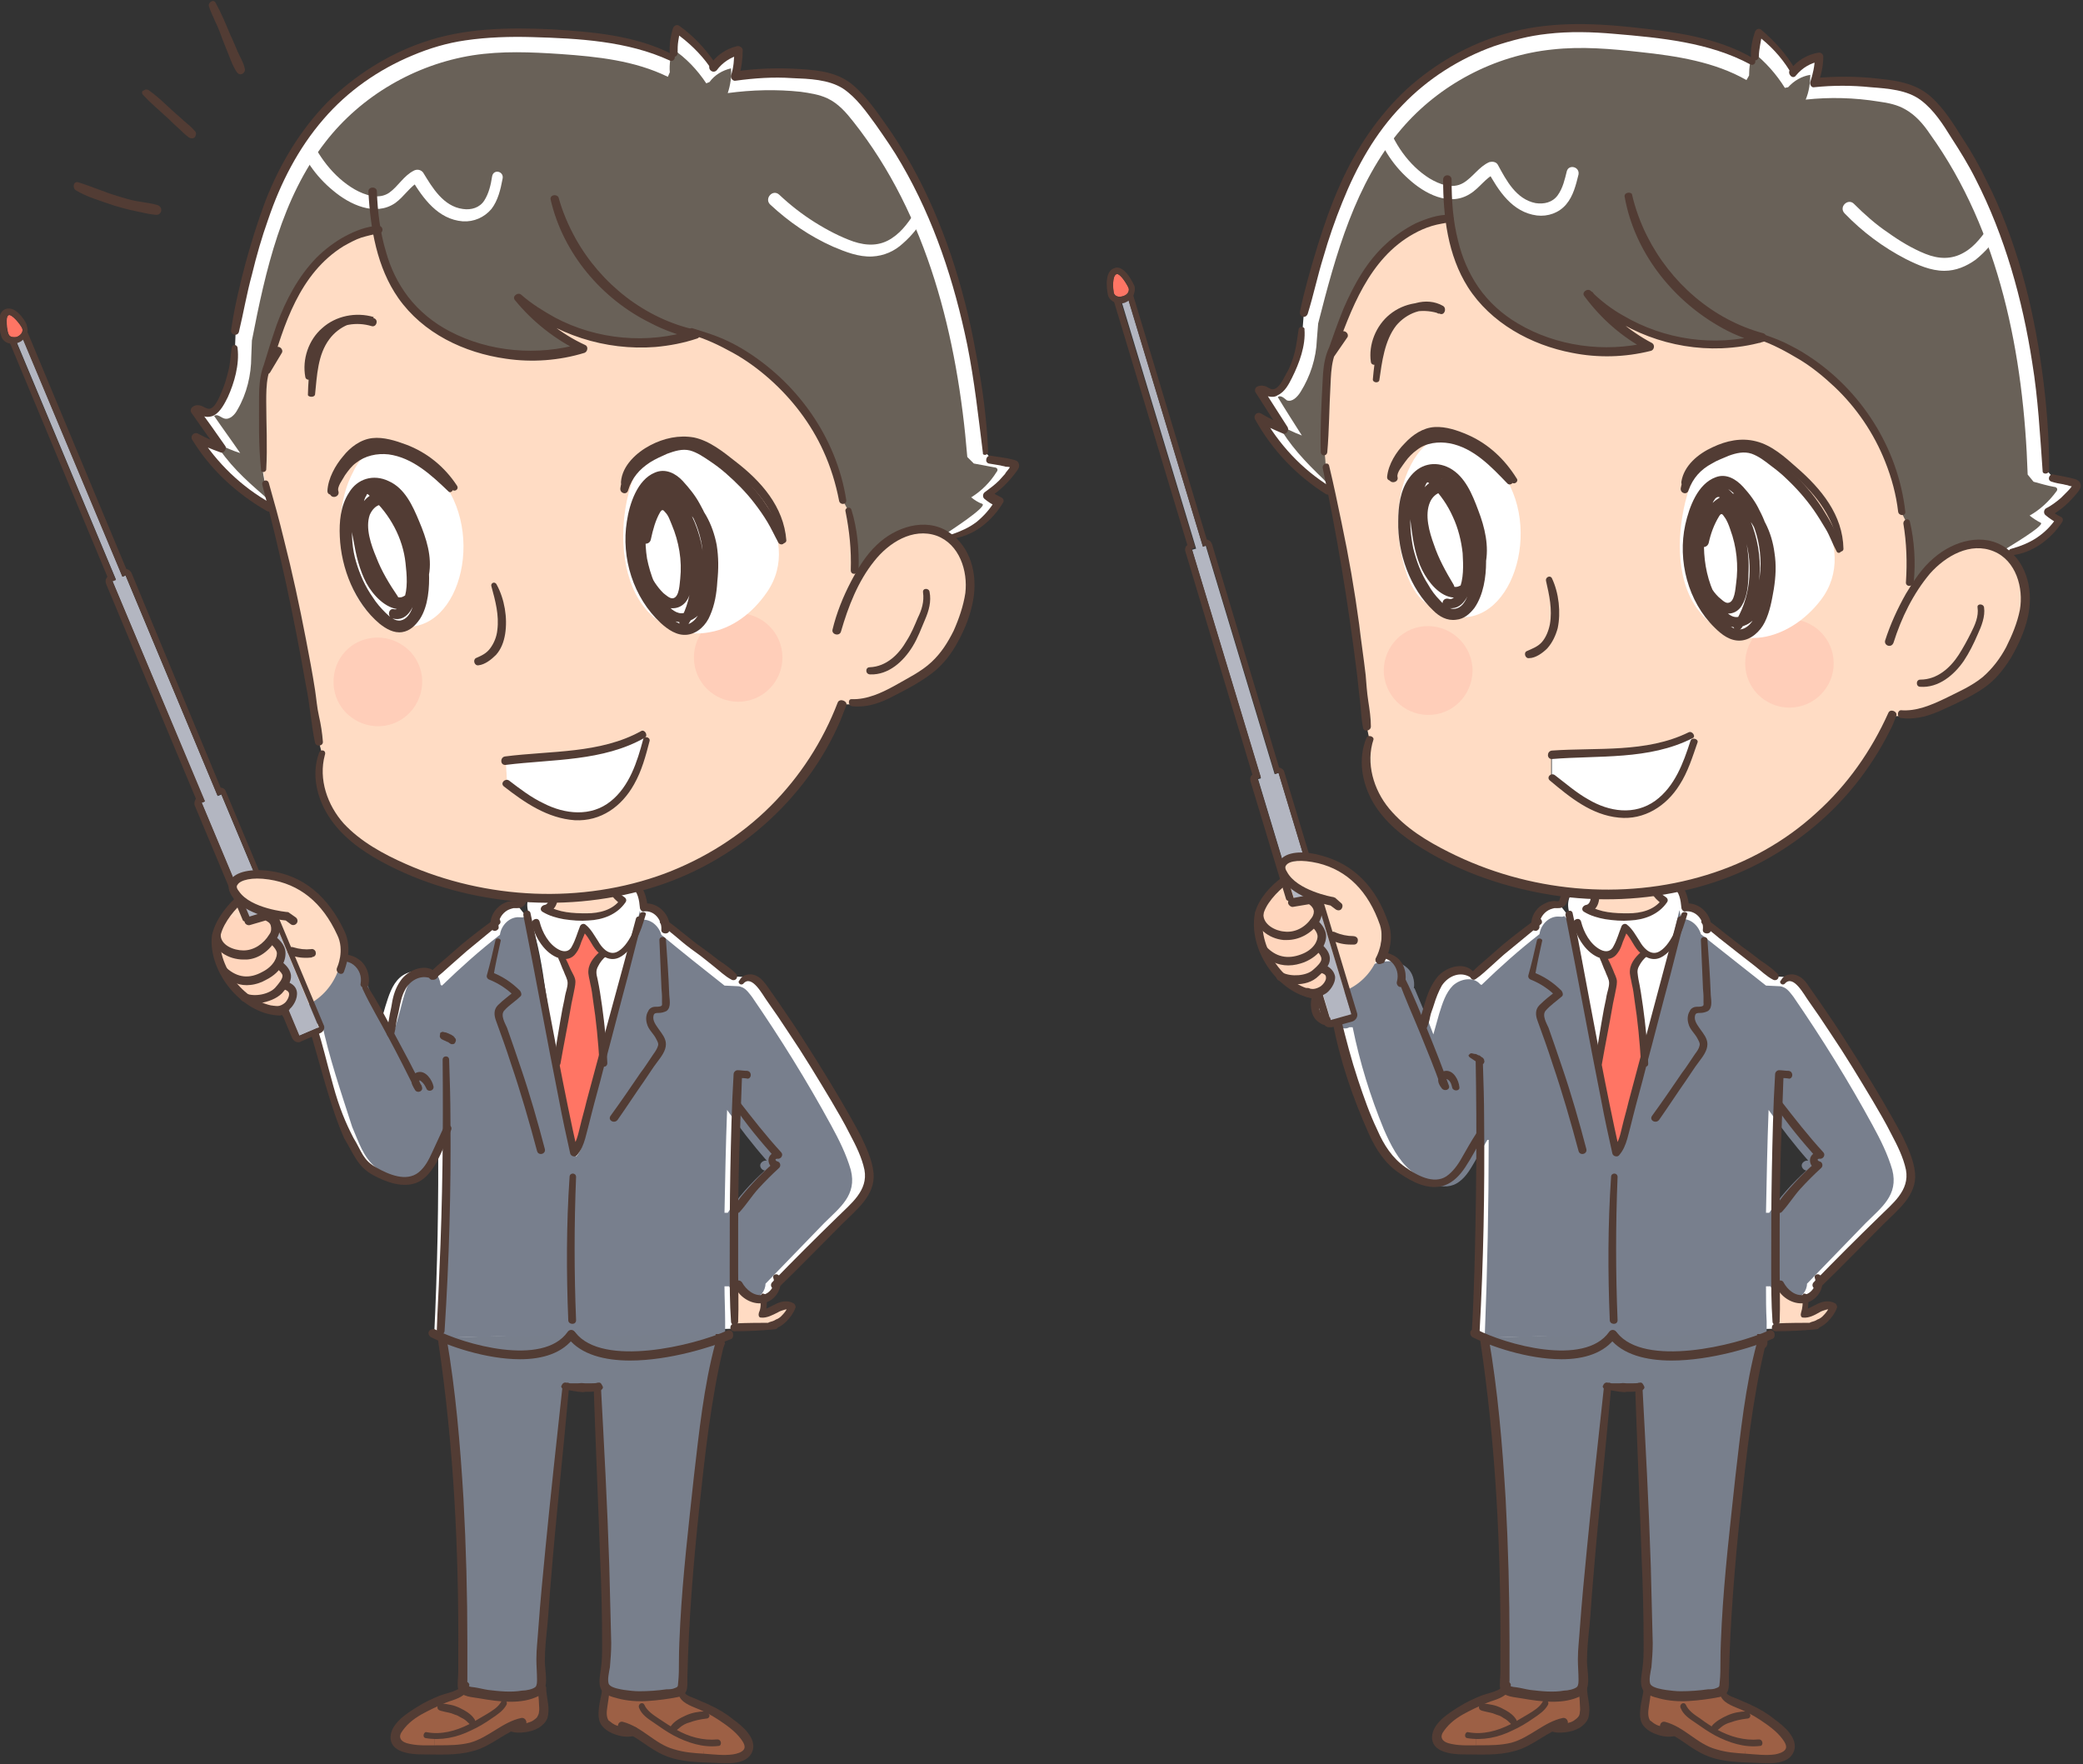 <svg xmlns="http://www.w3.org/2000/svg" xmlns:xlink="http://www.w3.org/1999/xlink" viewBox="0 0 320 271" style="enable-background:new 0 0 320 271" xml:space="preserve"><rect x="0" y="0" width="320" height="271" fill="#333333" stroke="none"/><style>.st1{fill:#9d6045}.st2{fill:#787f8c}.st3{fill:#523c34}.st4{fill:#fff}.st5{fill:#787f8d}.st6{fill:#ff7564}.st7{fill:#ffdbc3}.st8{fill:#ffdcc4}.st9{fill:#b3b6c1}.st10{fill:#ffd6bd}.st12{fill:#696158}.st13{fill:#ffceb9}</style><g id="_レイヤー_2"><defs><path id="SVGID_1_" d="M111.4 270.2c-1 0-2.2-.1-3.4-.2-2-.1-4.1-.4-5.7-1.1-1.8-.8-3.1-2.1-4.8-3.1l-.1.1c-1.6.4-4-.3-4.6-1.6-.6-1.2.2-3.5.3-4.8h.1c-.4-.6.2-4.2.2-4.8 0-2-.1-4-.1-5.9-.1-4-.2-7.9-.4-11.9-.3-7.9-.7-15.9-1.1-23.8-.8.1-1.6.2-2.4.1-.8 0-1.6-.1-2.3-.3l-.1.1-2.4 23.7c-.4 4-.7 7.9-1 11.9-.2 2-.3 4-.4 5.9 0 .6.3 3.8 0 4.7 0 1.4.6 3.6 0 4.8-.7 1.2-3.1 1.8-4.7 1.3l-.1-.1c-1.8.9-3.1 2.1-5 2.8-1.8.7-4.3.8-6.6.8h-2.5c-2 0-4.1-.8-3.4-2.6.6-1.5 2.7-3 4.9-4.2 1.1-.6 2.3-1.1 3.3-1.4.6-.2 1.2-.4 1.7-.6.3-.2.6-.4.8-.7-.1-.1-.2-.3-.2-.5.2-17-.3-36.5-3.1-53.3v-.5c-.8-5.7 5.7-8.3 12.2-9 5.2-.6 10.6-.9 15.8-.1 3.4.6 6.8 1.7 9.4 3.5 2.2 1.5 5.7 4.6 5.3 7l-.2.4c-2 7.9-3 18.3-3.9 26.3-1 8.8-1.7 17.6-1.8 26.5 0 .2 0 .4-.2.5.1.3.4.7.8.9.5.3 1.1.5 1.6.7.6.2 1.3.6 2 .9 2.5 1.3 5.2 3.3 5.9 5.1.4 1.8-1.8 2.5-3.8 2.5z"/></defs><clipPath id="SVGID_00000145032888806654880360000007831251900724414100_"><use xlink:href="#SVGID_1_" style="overflow:visible"/></clipPath><g style="clip-path:url(#SVGID_00000145032888806654880360000007831251900724414100_)"><path class="st1" d="M111.4 270.2c-1 0-2.2-.1-3.4-.2l.2-2.3c-1.1-.1-2.2-.4-3.2-.9-1-.4-1.9-.9-2.7-1.5h1.2c1.1-1.1 2.9-1.9 4.9-2l.8-.8c2.5 1.3 5.2 3.3 5.9 5.1.5 1.9-1.7 2.6-3.7 2.6z"/><path class="st1" d="M107.1 261.7c.6.2 1.3.6 2 .9l-.8.8c-1.9.1-3.8.8-4.9 2h-1.2c-.5-.3-1-.7-1.5-1-.9-.6-1.9-1.3-2.2-2.2l-.4-1.4c2.1.1 4.4-.3 6.2-.6.2 0 .3-.1.4-.1.1.3.4.7.8.9.5.3 1.1.5 1.6.7z"/><path class="st1" d="M97.5 265.8c-1.7.5-4.1-.3-4.7-1.5-.6-1.2.2-3.5.3-4.8h.1l.1.1c1.3.9 3.1 1.2 5 1.3l.4 1.4c.4.9 1.3 1.5 2.2 2.2.5.4 1 .7 1.5 1 .8.5 1.8 1.1 2.7 1.5 1 .4 2.1.7 3.2.9l-.3 2.1c-2-.1-4.1-.4-5.7-1.1-1.8-.8-3.1-2.1-4.8-3.1z"/><path class="st2" d="M91.8 213c-.8.1-1.6.2-2.4.1-.8 0-1.6-.1-2.3-.3l-.1.2-2.4 23.7c-.4 4-.7 7.9-1 11.9-.2 2-.3 4-.4 5.9 0 .6.3 3.8 0 4.7 0 .1-.1.1-.1.2-1.4.9-3.4 1.1-5.4 1-2-.1-4.1-.5-5.7-.9-.2 0-.3-.1-.5-.2-.1-.1-.1-.3-.1-.5.2-17-.4-36.5-3.1-53.3v-.5c-.8-5.7 5.7-8.3 12.2-9 5.2-.6 10.6-.9 15.8-.1 3.4.6 6.8 1.7 9.4 3.5 2.2 1.5 5.7 4.6 5.3 7l-.2.4c-2 7.9-3 18.3-3.9 26.3-1 8.8-1.7 17.6-1.8 26.5 0 .2 0 .4-.2.5-.1.1-.3.1-.4.1-1.8.3-4 .7-6.2.6-1.9 0-3.7-.4-5-1.3l-.1-.1c-.4-.6.2-4.2.2-4.8 0-2-.1-4-.1-5.9-.1-4-.2-7.9-.4-11.9-.4-7.9-.8-15.9-1.1-23.8z"/><path class="st1" d="M66.8 266.6v2.3h-2.5c-2 0-4.1-.8-3.4-2.6.6-1.5 2.7-3 4.9-4.2l2 .2c1.9.2 3.7 1 4.8 2.2l.4.5c-.6.3-1.3.6-2 .9-1.4.5-2.8.8-4.2.7z"/><path class="st1" d="M71.9 259.5c1.6.4 3.7.8 5.7.9l-.1 1.2c-.4.9-1.4 1.5-2.4 2-.8.5-1.5 1-2.4 1.4l-.4-.5c-1-1.2-2.8-2-4.8-2.2l-2-.2c1.1-.6 2.3-1.1 3.3-1.4.6-.2 1.2-.4 1.7-.6.3-.2.6-.4.8-.7.2 0 .4 0 .6.1z"/><path class="st1" d="M83.2 264c-.7 1.2-3.1 1.8-4.7 1.3l-.1-.1c-1.8.9-3.1 2.1-5 2.8-1.8.7-4.3.8-6.6.8v-2.3c1.4 0 2.8-.2 4-.7.7-.3 1.4-.6 2-.9.8-.4 1.6-.9 2.4-1.4.9-.6 1.9-1.2 2.4-2l.1-1.2c2 .1 4-.1 5.4-1 .1 0 .1-.1.1-.2 0 1.5.6 3.7 0 4.9z"/></g><path class="st3" d="M86.4 213.1c-.9 8.2-1.8 16.5-2.6 24.7-.4 4.1-.8 8.2-1.1 12.4-.1 1.6-.3 3.1-.3 4.7 0 1 .1 2.1.1 3.1 0 .4 0 .8-.2 1.1-.4.4-1.5.6-2.1.6-1.7.3-3.5.1-5.2-.1-.7-.1-1.4-.3-2.1-.4-.2 0-.8-.1-1-.2-.2-.2-.1-.5-.1-.9v-5.7c0-7.4-.2-14.8-.6-22.2-.5-8.3-1.2-16.6-2.6-24.7-.2-.9-1.4-.5-1.3.4 2.4 16 3.2 32.2 3.1 48.4v2.6c0 .8-.2 1.9 0 2.6.4 1.2 2.3 1.2 3.3 1.4 2.9.5 6.4 1 9.1-.4 1.7-.9.9-3.7.9-5.3 0-1.8.2-3.7.4-5.6.2-2.1.3-4.3.5-6.4.8-10 1.9-19.9 2.8-29.9.2-1-.9-1-1-.2z"/><path class="st3" d="M86.6 213.4c.5.1 1 .2 1.6.3.2 0 .5.1.7.1.3 0 .6.1.9 0 .3-.1.5-.3.5-.6s-.2-.5-.5-.6c-.2-.1-.6-.1-.8-.1h-1.2c-.1 0 0 0 0 0h-.1c-.1 0-.3 0-.4-.1H87c-.3-.1-.6.1-.7.4-.2.2 0 .5.3.6zM71 258.7c-.2 1.1-2.6 1.4-3.5 1.8-1.2.5-2.3 1-3.4 1.7-1.6 1-4 2.5-4.1 4.6-.1 2.4 3.1 2.7 4.8 2.7 2.6 0 5.3.2 7.8-.5 2.9-.7 5-3 7.8-3.8.8-.2.5-1.4-.3-1.3-2.9.6-5 3-7.9 3.8-1.6.4-3.2.4-4.8.4-1.4 0-3 .1-4.4-.2-.5-.1-1.3-.3-1.5-.9s.4-1.2.7-1.6c.9-1.1 2.2-1.9 3.4-2.5s2.6-1.3 3.9-1.7c1.2-.4 2.5-1 2.6-2.4-.1-.6-1-.7-1.1-.1z"/><path class="st3" d="M82.7 259.2c-.1.9.1 1.7.1 2.5 0 .4.1.9 0 1.3 0 .3-.2.6-.3.8l-.1.1-.1.1c-.1.1-.3.2-.4.3-.3.2-.7.3-1 .4-.8.2-1.5.1-2.3 0-.6-.1-.9 1-.3 1.2.7.3 1.5.3 2.3.2s1.5-.3 2.2-.7c.6-.4 1.1-.9 1.3-1.5.2-.7.2-1.5.1-2.2-.1-.8-.3-1.7-.3-2.5-.2-.6-1.2-.6-1.2 0zM65.4 267c2.4.4 4.8-.1 7-1.2 1.1-.5 2.1-1.1 3.1-1.8.9-.6 1.8-1.2 2.3-2.1.3-.6-.5-1.1-.8-.5-.5.9-1.4 1.4-2.2 1.9-.9.5-1.8 1.1-2.8 1.6-2 1-4.2 1.6-6.4 1.2-.5-.2-.8.8-.2.9z"/><path class="st3" d="M67.7 262.8c.4.1.8.2 1.3.3s.8.3 1.2.4c.4.2.7.4 1.1.6.3.2.6.5.8.7.2.2.5.2.7 0 .2-.1.3-.4.1-.7-.5-.8-1.4-1.3-2.2-1.7-.4-.2-.9-.4-1.4-.5-.5-.1-1-.2-1.6-.2-.3 0-.5.2-.5.5 0 .4.2.5.5.6zM91.2 213c.3 8.9.7 17.7 1 26.5.2 4.4.3 8.8.3 13.1 0 1.3 0 2.5-.2 3.8-.1.9-.4 2.1 0 3 .3.9 1.8 1.3 2.6 1.5 1.5.4 3.1.5 4.6.4 1.5-.1 3.1-.3 4.6-.6 1.7-.3 1.5-1.6 1.5-3.1.2-8.6.9-17.2 1.8-25.7.9-8.4 1.8-16.9 3.8-25.2.2-.9-1.1-1.2-1.3-.4-1.8 6.7-2.5 13.7-3.3 20.5-.8 7.5-1.7 15.1-2.1 22.6-.1 2-.2 3.9-.2 5.9 0 1 0 2-.1 3-.1.6.1.8-.5 1-.4.2-.9.2-1.3.2-1.4.2-2.8.3-4.2.3-.8 0-1.5-.1-2.3-.2-.6-.1-1.9-.3-2.3-.8s0-2.1.1-2.7c.1-1.2.2-2.4.2-3.7l-.3-11.9c-.3-9.3-.8-18.5-1.3-27.8 0-.4-1.1-.4-1.1.3z"/><path class="st3" d="M92 212.4c-.5.1-1 .1-1.4.1h-.7c-.3 0-.6-.1-.9 0-.3.1-.5.3-.5.6s.2.5.5.6.6.1.9.1h.7c.5 0 1.1-.1 1.6-.2.3-.1.5-.4.4-.6s-.3-.7-.6-.6zm12.2 47.4c0 1.4 1.3 2 2.5 2.5 1.3.5 2.5 1.1 3.7 1.9 1.2.8 2.5 1.7 3.4 2.9.3.4.8 1.1.5 1.6s-1.1.7-1.7.8c-1.4.2-3 0-4.4-.1-1.6-.1-3.1-.2-4.7-.7-2.9-.8-4.8-3.4-7.8-4.2-.8-.2-1.1 1-.3 1.3 2.5.9 4.3 2.9 6.8 3.9 2.4 1 5.1 1 7.6 1.1 1.8.1 5 .4 5.8-1.8.7-2-1.6-3.9-3-4.9-1.1-.9-2.3-1.6-3.6-2.2-.6-.3-1.2-.5-1.8-.8s-2-.6-2.1-1.3c.1-.7-.9-.8-.9 0z"/><path class="st3" d="M92.5 259.5c-.1 1-.4 1.9-.5 2.9-.1.9-.1 1.9.4 2.6.6.8 1.4 1.2 2.3 1.5s2 .4 2.9.1c.3-.1.5-.4.5-.7-.1-.3-.3-.6-.6-.6-.8 0-1.5.1-2.3-.1-.4-.1-.7-.2-1-.4-.2-.1-.5-.4-.7-.5-.4-.6-.3-1.4-.2-2.1.1-.8.3-1.7.3-2.5-.1-.9-1-.8-1.1-.2zm17.7 7.7c-2.2.2-4.4-.4-6.3-1.5-.9-.5-1.8-1.1-2.7-1.7s-1.8-1.2-2.2-2.1c-.3-.6-1.1-.1-.8.5.4 1 1.3 1.6 2.2 2.2 1 .7 2 1.4 3.1 2 2.1 1.1 4.5 1.9 6.9 1.6.5 0 .5-1-.2-1z"/><path class="st3" d="M108.3 262.9c-1 0-2 .2-2.9.6-.9.4-1.8.9-2.3 1.6-.2.2-.1.5.1.7.2.2.5.1.7 0 .3-.2.6-.5.9-.7.3-.2.7-.4 1.1-.5.8-.3 1.7-.5 2.6-.6.3 0 .5-.2.5-.5-.2-.4-.4-.6-.7-.6zM68.6 205c0-1.7.3-3.2 1.5-4.5 1.2-1.3 3-2.1 4.6-2.6 4.3-1.4 9-1.6 13.5-1.7 4.9-.1 10 .4 14.5 2.5 1.8.8 3.4 2 4.9 3.3 1.2 1.1 2.8 2.7 2.5 4.5h1.3l-.1-.4c-.1-.9-1.5-.9-1.3 0v.4c.1.9 1.2.9 1.3 0 .4-2.9-2.8-5.4-4.8-7-3.2-2.4-7-3.6-10.9-4.2-4.7-.7-9.4-.5-14.1 0-3.5.4-7 .9-10.1 2.6-2.7 1.5-4.8 4.1-4.1 7.4.4.4 1.3.3 1.3-.3z"/><path class="st4" d="M99 142.2c0-.4 0-.9.1-1.3.1-1.1.4-1.9 0-3.1-.5-1.4-1.8-2.6-3.3-2.9-.4-.1-.8-.1-1.2.1-.3.1-.5.3-.7.5-.3.2-.7.3-1.1.3-2.9.5-5.8.7-8.8.7-.7 0-1.3 0-1.9.3-.8.4-1.1 1.4-1.1 2.2s.3 1.7.6 2.6c1.1 3.4 1.7 7 2.2 10.6.3 1.8.6 3.6.6 5.3 0 2-.3 4-.5 6-.3 4.2.3 8.5 1.8 12.5.4 1.1.9 2.3 1.7 3.2s1.9 1.6 3.1 1.7c1.6.1 3.1-.9 4.2-2.1 1.5-1.7 2.4-3.8 3.2-5.9 1.1-2.8 2.2-5.6 2.7-8.6.5-2.9.3-5.8.1-8.7-.2-2.5-.5-5-.9-7.6-.4-1.9-.8-3.8-.8-5.8z"/><path class="st4" d="M112.8 185.8h.5c1.7-2.5 3.8-4.7 6.1-6.7-.4 0-.8-.5-.7-.9.1-.4.6-.7 1-.6-2.3-2.5-4.5-5.2-6.5-8-.3 5.4-.4 10.8-.4 16.2zm-51.3-20c0 .4.2.7.4 1-.1-.4-.3-.8-.4-1.1v.1zm51.2-15.8 2.2.1c.3 0 .5.1.8.2.6.3 1.1.9 1.5 1.5 4.7 6.5 9 13.3 12.9 20.3 1.2 2.2 2.5 4.5 3.1 6.9 1.1 4-1.8 5.9-4.3 8.4l-9.6 9.6c0 1.1-.9 2.2-2 2.5-.1 0-.2 0-.2.1-1.5.2-3-.8-3.7-2.2h-.7c0 1.9.1 3.7.1 5.6v1.1c-14.1.4-28.2.9-42.3 1.3l-3.8.1v-.4c.5-10.3.7-20.5.6-30.8H67c-.6 1.1-1.2 2.1-1.9 3.2-.7 1.3-1.5 2.5-2.7 3.4-2.5 1.9-4.6-1-6.7-2.7-2.1-1.6-2.8-4.9-3.8-7.3-2.2-5.2-3.4-9.9-4.6-15.4l-2.8 1.2c-.8.5-.7-.5-1.1-1.4-.4-.9-1.7-1.5-1.5-2.4.2-1.1.7-2.2 1.4-2.9.7 0 1.3 0 2-.2l.1.3c.7 1 1.6 1.9 2.6 2.6.8.6 2 .9 2.7.2s.3-1.8-.2-2.7c-.4-.7-.7-1.5-1.1-2.2l-.3-.1c.2-.4.4-.8.5-1.2l.6.2c1.2-.6 2.7-.4 3.7.5.9.8 1.3 2 1.1 3.2h.1c1.1 2.4 2.1 4.9 3.1 7.3.3-1.1.7-2.2 1-3.3.5-1.6 1-3.3 2.2-4.4s3.4-1.5 4.5-.2l.2.1c3-2.8 6.2-5.5 9.5-8 .2-1.5 1.6-2.8 3.1-2.8.3 0 .6.1.9-.1l1.1 1.4c.1.6.2 1.1.3 1.7 1.4 7.1 2.7 14.2 4.1 21.4.9 4.5 1.8 9 2.8 13.5.7-.8 1-1.9 1.3-2.9 1-3.9 2.1-7.9 3.1-11.8 1.5-5.9 3-11.7 4.5-17.6.5-2.2 1.1-4.4 1.6-6.6.1.5.2.9.2 1.4 1.5-.2 2.9.9 3.2 2.3 3.8 2.6 7.4 5.3 10.9 8z"/><path class="st5" d="M111.3 186.3h.5c1.6-2.4 3.6-4.6 5.7-6.5-.4 0-.8-.5-.7-.9.1-.4.6-.7 1-.6-2.2-2.5-4.2-5.1-6.1-7.8-.2 5.2-.3 10.5-.4 15.8zm0-34.9 2.1.1c.2 0 .5.1.7.2.6.3 1 .9 1.4 1.4 4.4 6.4 8.5 13 12.2 19.8 1.2 2.2 2.3 4.4 3 6.8 1 3.9-1.7 5.8-4.1 8.2l-9 9.3c0 1.1-.9 2.2-1.9 2.4-.1 0-.1 0-.2.1-1.4.2-2.8-.8-3.5-2.1h-.7c0 1.8.1 3.6.1 5.4v1.9c-13.3.4-26.5.1-39.8.5l-3.5.1v-.4c.4-10 .6-20 .6-30h-.2c-.6 1-1.2 2.1-1.8 3.1-.7 1.2-1.2 1.4-2.3 2.3-2.3 1.8-4.6.5-6.6-1.1s-2.7-4-3.7-6.3c-1.7-5.3-3.6-10.8-4.7-16.2l-2.1 1.1c-.8.5-1.9-.1-2.3-.9s-.3-1.9-.1-2.8c.9-3.8 6.7-9.4 10.3-6.3.8.7 1.2 1.5 1 2.6l.6 1.6c1 2.4 2.6 4.4 3.6 6.8.3-1.1.6-2.1.9-3.2.5-1.6 1-4.6 2.2-5.7 1.1-1.1 3.7-2.1 4.2 1.2l.2.1c2.9-2.8 5.8-5.4 8.9-7.8.2-1.5 1.5-2.8 3-2.7.3 0 .6.1.8-.1l1.1 1.3c.1.5.2 1.1.3 1.6 1.3 6.9 2.6 13.9 3.9 20.8.8 4.4 1.7 8.8 2.6 13.2.7-.8 1-1.8 1.2-2.8 1-3.8 1.9-7.6 2.9-11.5l4.2-17.1c.5-2.1 1-4.3 1.5-6.4.1.4.2.9.2 1.4 1.4-.2 2.7.9 3.1 2.3 3 2.5 6.4 5.2 9.7 7.8z"/><path class="st6" d="M85.5 163.4c.8 4.5 1.7 9.1 2.7 13.6.7-.8 1-1.9 1.3-2.9 1-3.9 2.1-7.9 3.1-11.8-.2-4.1-.8-8.2-1.6-12.2-.1-.3-.1-.6-.1-.9 0-.2.1-.5.2-.7.3-.7.8-1.4 1.4-1.9h.2c-.4-.3-.8-.7-1.1-1.1-.7-1-1.2-2.1-2.1-2.8-.3.9-.7 1.8-1 2.6-.2.4-.4.9-.8 1.2-.4.4-.9.4-1.4.3l-.1.4c.4 1 .8 2 1.3 3 .1.2.2.4.2.6 0 .3 0 .5-.1.8-.7 3.9-1.4 7.8-2.1 11.8z"/><path class="st7" d="M85.1 137.5c.1 1-.2 2.3-1.3 2.4 1.2.8 2.6 1 4 1.1.6.1 1.3.1 1.9.1.8 0 1.7 0 2.5-.2 1.4-.3 2.8-1 3.6-2.2-1.1-.7-2-1.8-2.4-3.1-.1-.3-.2-.6-.2-1-2.7.5-5.5.8-8.3.7v.8c0 .5.1 1 .2 1.4zm27.6 65.7v.9c1.9-.1 3.8-.1 5.7-.2v-.1c1.4-.4 2.6-1.5 3.1-2.9-.7-.4-1.6-.1-2.3.2-.7.4-1.5.9-2.3.9.3-.8.4-1.6.3-2.4-.1 0-.2 0-.2.1-1.5.2-3-.8-3.7-2.2h-.7c0 2 0 3.8.1 5.7z"/><path class="st3" d="M92.7 134.4c.2 1.9 1.2 3.5 2.8 4.6l-.2-.8c-1.2 1.6-3.2 2.1-5.2 2.1s-4.3-.1-6-1.2l-.3 1.1c1-.1 1.6-.8 1.8-1.7.3-1.1-.2-2.3-.2-3.4 0-.8-1.1-.8-1.2 0-.1.8.2 1.6.2 2.5 0 .4-.1 1.3-.7 1.4s-.9.8-.3 1.1c1 .6 2.1.9 3.2 1.1 1.3.2 2.6.3 3.8.2 2.2-.1 4.4-.9 5.7-2.8.2-.3.1-.6-.2-.8-1.3-.8-2.2-2.2-2.4-3.7 0-.4-.9-.2-.8.3z"/><path class="st3" d="M93.6 135.8c1.1 0 2.4-.1 3.4.5s1.2 2 1.3 3.1c0 .3.3.7.6.6 1.6-.2 2.8 1.3 2.7 2.8-.1.7 1.1.8 1.2.2.5-2.2-1.6-4.5-3.9-4.2l.6.5c-.2-1.5-.5-3-1.9-3.9-1.2-.8-2.8-.7-4.2-.5-.5 0-.4.9.2.9zm-9-.3c-1-.4-2.3-.1-3.2.4-.4.3-.8.6-1.2 1-.2.2-.3.5-.4.7-.1.1-.2.7-.3.8-.2.1-.6 0-.7 0-.3 0-.5.1-.8.1-.5.2-1 .4-1.4.8-.9.8-1.4 1.9-1.2 3.1 0 .3.3.6.6.6s.7-.3.6-.6c-.1-.9.3-1.8 1.1-2.4.4-.3.8-.4 1.2-.5.6 0 1.1.1 1.6-.4.4-.4.4-.9.7-1.3.2-.4.5-.7.9-1 .8-.6 1.7-.7 2.6-.6.4.3.4-.5-.1-.7z"/><path class="st3" d="M98.3 140.4c-.4 1.1-.8 2.2-1.3 3.3-.5.9-1.3 2.2-2.4 2.6-1.2.4-2.2-.8-2.7-1.7-.6-.9-1.1-1.9-2-2.6-.3-.2-.7 0-.8.3-.4 1-.7 2.1-1.2 3-.4.9-1.2 1-2 .6-1.6-.8-2.6-2.7-3-4.3-.2-.8-1.3-.4-1.2.3.5 2.1 2 4.6 4.2 5.3 1 .3 2 .1 2.6-.8.4-.5.6-1.1.8-1.7.3-.7.6-1.4.8-2.1l-.8.3c1.1.8 1.5 2.2 2.4 3.2.9.9 2.1 1.6 3.4 1 1.1-.5 2-1.7 2.6-2.7.7-1.2 1.1-2.6 1.5-3.9.2-.4-.7-.6-.9-.1zm3 4c.1 2.3.2 4.6.3 7 0 .6.1 1.1.1 1.7v.9c0 .3.1.5-.3.6-.4.1-.7 0-1.1.1-.3.1-.6.3-.7.6-.4.6-.4 1.4-.2 2 .2.8.9 1.4 1.3 2.1.2.4.5.8.4 1.2s-.4.9-.7 1.3c-.7 1-1.3 2-2 2.9-1.5 2.2-3 4.4-4.6 6.6-.5.7.6 1.3 1.1.6 1.4-2 2.7-4 4.1-6 .7-1 1.3-2 2-2.9.6-.8 1.3-1.7 1.3-2.7 0-.9-.6-1.6-1.1-2.3-.4-.6-1-1.3-.8-2.1.1-.4.4-.4.8-.4s.8-.1 1.2-.3c.8-.6.4-1.9.4-2.8-.1-2.7-.3-5.5-.5-8.2-.1-.5-1-.5-1 .1z"/><path class="st3" d="M97.7 141.1c-2.5 9.4-5.1 18.7-7.6 28.1-.3 1.3-.7 2.6-1 3.9-.3 1.2-.5 2.4-1.4 3.4l1 .3c-2.1-9.4-3.8-18.9-5.6-28.4-.5-2.7-1-5.4-1.6-8.1-.1-.7-1.2-.4-1.1.3 1.9 9.5 3.6 19 5.5 28.5.5 2.7 1.1 5.4 1.7 8.1.1.4.7.6 1 .3.7-.8 1-1.6 1.3-2.6.3-1.1.6-2.3.9-3.5.6-2.4 1.3-4.8 1.9-7.2 1.3-4.8 2.5-9.6 3.8-14.4.7-2.7 1.4-5.5 2.1-8.2.2-.8-.7-1.1-.9-.5zm-21.6 3.4c-.4 1.8-.8 3.5-1.3 5.3-.1.3.1.6.4.7 1.5.6 2.8 1.5 3.9 2.6v-.9c-.8.7-1.8 1.4-2.6 2.2-.7.7-.6 1.6-.3 2.4.8 2.2 1.6 4.4 2.3 6.6 1.5 4.4 2.8 8.9 4 13.4.2.8 1.4.5 1.2-.3-1.1-4.2-2.3-8.4-3.7-12.5-.7-2.1-1.4-4.1-2.1-6.1-.3-.7-1.1-2-.4-2.7.7-.8 1.7-1.4 2.4-2.1.3-.2.2-.6 0-.9-1.3-1.3-2.8-2.3-4.5-2.9l.4.7c.3-1.8.7-3.6 1.1-5.4.2-.4-.7-.7-.8-.1zm11.4 36.3c-.5 7.3-.5 14.7-.2 22 0 .7 1.2.8 1.2 0-.3-7.3-.3-14.7 0-22 0-.7-1-.7-1 0z"/><path class="st3" d="M92.4 146c-.9.7-1.9 1.8-2 3-.1.7.2 1.5.3 2.2.2.8.3 1.6.4 2.4.5 3.2.8 6.4 1 9.7.1.7 1.2.8 1.2 0-.1-2.9-.4-5.8-.8-8.7-.2-1.4-.4-2.8-.7-4.2-.2-.8-.3-1.3.1-2 .3-.6.7-1.1 1.2-1.5.3-.4-.3-1.2-.7-.9zm-6.6 1.3c.3.6.5 1.3.8 1.9.2.6.6 1.2.6 1.8 0 .7-.3 1.4-.4 2-.1.7-.3 1.4-.4 2-.5 2.7-.9 5.4-1.4 8.1-.1.7.9 1 1.1.3.5-2.9 1.1-5.8 1.6-8.7.1-.7.3-1.4.4-2 .1-.6.3-1.3.3-1.9s-.4-1.2-.7-1.8c-.3-.7-.6-1.4-1-2.1-.2-.5-1.1-.1-.9.4zm15.7-5.4c.8.8 1.8 1.5 2.6 2.2s1.8 1.5 2.8 2.2 1.8 1.4 2.7 2.1 1.8 1.6 2.8 2.1c.6.3 1.1-.4.7-.9-.8-.8-1.8-1.5-2.7-2.1-.9-.7-1.8-1.4-2.8-2.1s-1.8-1.4-2.7-2.1-1.8-1.5-2.8-2.1c-.5-.4-1 .3-.6.7zm-25.4-.8c-1.8 1.3-3.5 2.6-5.2 4l-2.4 2.1c-.8.7-1.8 1.5-2.5 2.3-.4.5.1 1.3.7.9.9-.6 1.7-1.4 2.5-2.1s1.7-1.5 2.5-2.2l5.1-4.2c.3-.4-.2-1.1-.7-.8zm38.1 10c1.3-1.5 3 1.8 3.6 2.6 1.2 1.7 2.3 3.3 3.4 5 2.3 3.4 4.4 6.9 6.5 10.4 1 1.7 2 3.4 2.9 5.2.9 1.7 1.8 3.5 2.2 5.4.6 3.2-2.1 5.2-4.1 7.2-3.4 3.3-6.8 6.7-10.1 10.1-.5.6.3 1.4.9.9 3.3-3.2 6.6-6.6 9.9-9.9 2.2-2.2 5.1-4.4 4.8-7.8-.2-2-1.1-3.9-1.9-5.6-1-1.9-2.1-3.8-3.2-5.7-2.3-3.9-4.7-7.7-7.1-11.4-1.4-2.1-2.8-4.1-4.2-6.1-.6-.8-1.2-1.5-2.2-1.7-.8-.1-1.6.1-2 .9-.4.3.2.9.6.5z"/><path class="st3" d="M114.8 164.5c-.5 0-1-.1-1.5-.1-.3 0-.6.3-.6.6-.3 4.9-.4 9.9-.5 14.8-.1 4.9-.1 9.9-.1 14.8 0 2.8 0 5.6.2 8.4 0 .7 1.1.7 1.1 0 .1-2.5 0-5 0-7.5v-7.3c0-4.9.1-9.9.3-14.8l.3-8.4-.6.6c.5 0 1 0 1.5.1.6-.1.6-1.1-.1-1.2z"/><path class="st3" d="M118.8 196.3c.4 1.1-.5 2.4-1.6 2.6-1.3.3-2.6-.8-3.2-1.9-.2-.3-.6-.4-.9-.2-.3.2-.4.6-.2.9.8 1.7 2.8 2.9 4.7 2.4 1.7-.5 2.8-2.5 2.1-4.1-.3-.5-1.1-.2-.9.3z"/><path class="st3" d="M116.8 199.4c.1.7.1 1.6-.2 2.2-.1.3-.1.8.3.8.9.1 1.8-.4 2.6-.8.3-.2.7-.3 1-.4.3-.1.6-.1.9.1l-.3-.7c-.2.6-.6 1.1-1.1 1.6-.2.2-.5.4-.8.5-.3.2-.6.3-1 .4-.5.2-.3 1.2.3 1.1.9-.1 1.7-.6 2.3-1.2.6-.6 1.1-1.3 1.4-2.1.1-.2-.1-.6-.3-.7-.9-.5-1.9-.3-2.7.1l-1.2.6c-.4.2-.8.3-1.2.4l.7.7c.3-1 .4-1.9.2-2.9 0-.3-.4-.4-.6-.4-.2.2-.3.4-.3.7z"/><path class="st3" d="M119 203.2c-2.1 0-4.1 0-6.2.1-.8.1-.8 1.2 0 1.2 2.1 0 4.1-.1 6.2-.3.7 0 .7-1 0-1zm-6.3-33.4c1.9 2.9 4.2 5.6 6.5 8.2l.6-1c-.7-.2-1.5.2-1.7.9s.3 1.6 1.1 1.7l-.3-1c-1.2 1-2.3 2.1-3.3 3.2s-2.1 2.3-2.8 3.6c-.3.6.5 1.3.9.7 1-1.1 1.8-2.4 2.8-3.5s2.1-2.2 3.2-3.2c.3-.3.2-.9-.3-1-.3-.1-.4-.4 0-.4.6.1 1-.6.6-1-2.3-2.5-4.4-5.2-6.5-7.9-.3-.3-1.2.1-.8.7zm-45.5-20.2c-1.6-1.9-4.6-.6-5.7 1.1-.7 1-1.1 2.2-1.3 3.5-.1.7-.3 1.4-.4 2.1-.1.8-.4 1.5-.4 2.3 0 .3.1.6.4.7.3.1.6 0 .7-.3.2-.6.3-1.3.4-2 .1-.7.3-1.3.4-1.9.2-1 .4-2.1.9-3 .8-1.6 2.7-2.6 4.4-1.6.5 0 .9-.6.6-.9zm-23.1-.7c-.7.7-1 1.6-1.3 2.5s-.4 2-.2 2.9.6 1.8 1.5 2.3c.8.4 1.7.4 2.4-.1.6-.5-.1-1.4-.7-1-.4.3-.9.1-1.3-.2-.5-.4-.7-1.1-.8-1.7-.1-1.4.3-3 1.2-4.1.4-.5-.4-1.1-.8-.6zm7-.8c1-.6 2.3-.6 3.2.1.9.7 1.3 1.8 1.1 2.9-.1.3.2.6.5.7.3.1.6-.2.7-.5.3-1.5-.3-3.2-1.6-4-1.3-.9-3.1-.9-4.4 0-.2.1-.3.4-.1.7 0 .1.3.2.6.1z"/><path class="st3" d="M55.7 151.9c1.2 2.6 2.8 5.2 4.1 7.7 1.4 2.6 2.7 5.2 4 7.8l1-.6c-.2-.2-.7-1.2-.1-.7.4.3.6.7.8 1.1.2.6 1.2.4 1.1-.3-.2-1-1.2-2.5-2.4-2.2-.5.1-.9.6-1 1.1-.1.6.3 1.2.6 1.7.4.5 1.3.1 1-.6-1.3-2.7-2.7-5.3-4.1-7.9-1.4-2.6-2.7-5.2-4.4-7.7-.1-.3-.8.1-.6.6zm-8.1 6.3c1.7 5.8 3.3 12.3 5.3 16.7 1.4 2.3 2 4.3 4.4 5.6 2 1.1 4.7 2.1 6.9 1.1 1.3-.6 2.2-1.9 2.9-3.1.8-1.6 1.5-3.2 2.2-4.9.3-.7-.7-1.2-1.1-.5l-1.8 3.9c-.5 1.1-1.1 2.3-2.1 3.1-1.9 1.5-4.6.3-6.4-.7-2.2-1.2-2.3-2.5-3.6-4.6-1.2-2.3-2.2-4.7-3.1-8-1.2-4.3-1.5-5.9-2.5-9-.4-.6-1.3-.2-1.1.4h-2 2zm20.2 1.4c.3.2.7.3 1 .5l-.1-.1c.2.1.5.4.7.4.2 0 .4 0 .5-.2.1-.2.2-.4.1-.6 0 0 0-.1-.1-.1 0-.1-.1-.1-.1-.2 0 0-.1 0-.1-.1-.1-.1-.2-.1-.3-.2-.1-.1-.3-.1-.4-.2-.2-.1-.3-.1-.5-.2-.2 0-.4-.1-.5-.1-.1 0-.2.1-.3.1-.1.1-.1.2-.1.3-.1.4 0 .5.2.7z"/><path class="st3" d="M68 162.8c.1 10.8 0 21.6-.5 32.4-.1 3.1-.3 6.1-.4 9.2 0 .8 1.2.8 1.2 0 .7-10.8 1-21.6.9-32.4 0-3.1-.1-6.1-.2-9.2 0-.7-1-.7-1 0z"/><path class="st8" d="M42.9 155.3c-5.1-.1-9.9-5.8-9.7-11 .1-5.1 5.1-7.7 10.2-7.6 5.1.1 9.2 4.4 9.1 9.5-.2 5.2-4.5 9.3-9.6 9.1z"/><path transform="rotate(-22.691 13.324 76.93)" class="st9" d="M12.8 49.7h1.1v54.4h-1.1z"/><path transform="rotate(-22.691 39.917 140.542)" class="st9" d="M38.3 121.2h3.3V160h-3.3z"/><path transform="rotate(-22.691 25.815 106.807)" class="st9" d="M24.7 87.3h2.2v39h-2.2z"/><path class="st3" d="m3.3 51.6 15.5 37 .5-.2 14.1 33.8.6-.2 15 35.8-3 1.3-15-35.8.5-.2-14.2-33.8.5-.2-15.5-37 1-.5m-.1-1c-.1 0-.2 0-.3.1l-1 .4c-.2.1-.4.3-.5.5-.1.2-.1.5 0 .8l15.1 36.2c-.1.1-.1.2-.2.3-.1.2-.1.5 0 .8l13.8 33c-.2.3-.3.7-.2 1l15 35.8c.1.2.3.4.5.5.2.1.3.1.5.1.1 0 .2 0 .3-.1l3-1.3c.5-.2.8-.8.5-1.3l-15-35.8c-.1-.4-.5-.6-.8-.6L20.2 88c-.1-.2-.3-.4-.5-.5-.1 0-.2-.1-.3-.1L4.3 51.2c-.2-.4-.6-.6-1.1-.6z"/><path class="st6" d="M3.4 50.4c.2.5-.1 1-.7 1.3-.6.2-1.2.1-1.4-.4-.2-.5-.5-2.7 0-2.9s1.9 1.5 2.1 2z"/><path class="st3" d="M1.4 48.4c.6-.1 1.8 1.6 2 2 .2.5-.1 1-.7 1.3-.1.1-.3.1-.4.1-.5 0-.9-.1-1-.5-.3-.5-.6-2.7.1-2.9-.1 0-.1-.1 0 0m-.2-1c-.1 0-.2 0-.4.1-1.7.7-.6 4.2-.6 4.2.3.8 1.1 1.2 2 1.1.2 0 .5-.1.7-.2.5-.2.9-.6 1.1-1 .3-.5.3-1.1.1-1.6.2 0-1.3-2.8-2.9-2.6zm46.5 99.7c-1 .1-2.1 0-3.1-.4-.3-.1-.5-.5-.4-.8.1-.3.5-.5.8-.4 1 .3 1.9.4 2.8.3.3-.1.7.2.7.5.1.4-.2.7-.5.7-.1.1-.2.1-.3.1z"/><path class="st10" d="m44 151.4-.5-.1c.7-1 .9-1.9-.4-2.9l-.4-.1c.5-.8.7-1.6.5-2.1-.3-1.1-1.5-1.8-1.5-1.8.1-.1.1-.2.2-.3.8-1.3.2-2.7-1.2-3.1l-2.6.8-3.4-1.6c-.9 1-1.4 2.2-1.6 3.7 0 .2 0 .4-.1.6 0 1.6.4 3.2 1.1 4.7.8 1.6 1.9 3 3.3 4.2 1.2.9 2.5 1.6 3.9 1.9h.4c1.2.4 2.3-.6 2.3-.6.7-.6 2.1-2.6 0-3.3z"/><path class="st8" d="M41.4 134.6c3.9.6 7.1 2.4 8.2 5.4.8 2.3-3.9 1-6.3.9 0 0-5.2-.5-7.2-3.6-1.4-2.1 1.3-3.3 5.3-2.7z"/><path class="st3" d="M37.9 147.4h-.5c-2.3 0-4.7-1.4-4.8-3.7 0-.4.3-.7.6-.7.4 0 .7.3.7.6 0 1.6 2 2.4 3.5 2.4 1.6 0 3.1-1 4-2.5.3-.4.3-.9.2-1.3-.1-.4-.4-.6-.8-.8l-2.4.7c-.3.1-.7-.1-.8-.4-.1-.3.1-.7.4-.8l2.6-.8h.4c.9.3 1.5.9 1.8 1.7.3.8.2 1.6-.3 2.4-1.1 1.9-2.8 3.1-4.6 3.2z"/><path class="st3" d="M38.5 151.3c-1.6.2-3.1-.4-4.5-1.6-.3-.2-.3-.6-.1-.9s.6-.3.9-.1c1.7 1.5 3.5 1.7 5.5.6 1.8-.9 2.4-2.4 2.2-3.1-.2-.6-.9-1.2-1.1-1.4-.3-.2-.4-.6-.2-.9.2-.3.6-.4.9-.2.1.1 1.4.9 1.7 2.2.3 1.4-.5 3.4-2.9 4.6-.7.4-1.5.7-2.4.8z"/><path class="st3" d="M39.9 154.1c-1 .1-1.9 0-2.6-.3-.3-.1-.5-.5-.4-.8.1-.3.5-.5.8-.4 1.5.6 3.7.1 4.6-.9.6-.7 1.1-1.3 1.1-1.8 0-.3-.3-.6-.7-1-.3-.2-.3-.6-.1-.9s.6-.3.9-.1c.7.6 1.1 1.2 1.2 1.9.1 1-.6 1.9-1.4 2.8-.8.8-2.1 1.3-3.4 1.5z"/><path class="st3" d="M42.7 155.8c-.3 0-.7 0-1.1-.1-.3-.1-.5-.5-.4-.8s.5-.5.8-.4c.9.3 1.7-.4 1.7-.4.3-.2.8-1 .7-1.5 0-.1-.1-.4-.7-.6-.3-.1-.5-.5-.4-.8.1-.3.5-.5.8-.4 1.1.4 1.4 1 1.5 1.5.2 1.1-.6 2.3-1.1 2.7.1.1-.7.7-1.8.8z"/><path class="st3" d="M43 156s-.1 0 0 0c-5.4-.1-10.6-6-10.5-11.6.1-2.5 2.2-5.1 3.5-6.3.3-.2.7-.2.9 0 .2.3.2.7 0 .9-1.2 1.1-3 3.4-3.1 5.3-.1 5 4.5 10.2 9.1 10.3.4 0 .6.3.6.7.1.4-.2.7-.5.7z"/><path class="st3" d="M52.4 149.6c-.1 0-.2 0-.3-.1-.3-.1-.5-.5-.3-.9 0 0 1.2-2.6 0-5-2.3-5-5.8-7.8-10.5-8.5-2.6-.4-4.4.1-4.8.8-.1.1-.3.4.2 1 1.8 2.7 7.4 3.2 7.4 3.2.1 0 .2 0 .3.1l1 .7c.3.2.4.6.2.9-.2.3-.6.4-.9.2l-.8-.6c-1.1-.1-6.3-.8-8.3-3.8-.8-1.2-.4-2-.2-2.4.8-1.3 3.2-1.8 6.1-1.4 5.1.7 8.9 3.9 11.4 9.2 1.4 2.9 0 6 0 6.1-.1.4-.3.5-.5.5z"/><path class="st4" d="M30 63c1.4 2 2.8 4 4.2 5.9-1.4-.5-2.8-1-4-1.8 2.8 4.5 6.7 8.2 11.2 10.8l.4-.1c-.3-1.2-.6-2.4-.9-3.5l-.4-2.3c-.1-3.6-.1-7.2-.1-10.8 0-1.7.1-3.5.7-5 1.3-4.5 2.7-9.1 5.3-13 2.6-4 6.7-7.4 11.5-8 1.2 7.1 4.4 13.2 11.9 16.7 6.1 2.9 13.3 3.5 19.8 1.5-3.8-1.8-7.2-4.4-9.8-7.6 7.2 6.3 17.8 8.5 27 5.5l.1-.2c.4.1.8.2 1.1.4l.8-1.3c1.1-.5 2.4-.7 3.7-.5 2.5-.2 4.9.2 6.9 1.6 1.3 1 2.3 2.4 3.2 3.8 1.5 2.3 2.9 4.7 3.6 7.3.2.7.3 1.3.4 2l-1.4.9c2.2 3.6 3.8 7.6 4.5 11.7l.8 1.5c.7 3 1 6 .9 9.1l1.4-.1c1.2-1.8 2.6-3.5 4.3-4.6 2.2-1.4 5.1-2 7.5-1 .6.2 1.1.6 1.6 1l.6-.6c2.9-.8 5.5-2.7 7-5.3-.7-.3-1.3-.6-1.8-1.1 1.6-1 3.1-2.4 4.1-4 .1-.2.2-.4.1-.5-.1-.1-.2-.2-.4-.2-1.1-.2-2.2-.4-3.4-.6l-1-1.1c-1.5-19-6.4-38.5-18.3-53.3-1.2-1.5-2.5-2.9-4.1-3.7-1.3-.6-2.8-.9-4.3-1-3.9-.4-7.8-.3-11.7.2.4-1.3.6-2.6.6-4-1.3.3-2.6 1.1-3.5 2.1l-.5.2c-1.4-2.1-3.3-4-5.4-5.4-.3 1.2-.5 2.5-.4 3.7l-.4.7C98.1 6.4 92 5.8 86.1 5.4c-4.9-.4-9.7-.6-14.3.1-9.3 1.4-17.9 6.5-23.7 13.8-7 8.9-9.6 20.5-11.9 31.6l-.1 2.6c0 2.9-.8 5.9-2.2 8.4-.5.8-1.2 1.7-2.1 1.5-.7-.2-1.3-.8-1.8-.4z"/><defs><path id="SVGID_00000108291250570949518920000014936829898373520269_" d="M107.8 51.5c-.4-.1-.8-.2-1.1-.4l-.1.2c-9.1 3-19.7.8-27-5.5 2.6 3.2 6 5.9 9.8 7.6-6.5 1.9-13.7 1.4-19.8-1.5-7.5-3.6-10.6-9.6-11.9-16.7-4.8.6-8.9 4-11.5 8-2.6 3.9-4 8.5-5.3 13-.6 1.5-.7 3.4-.7 5 0 3.6 0 7.2.1 10.8l.4 2.3c.3 1.2.6 2.4.9 3.5l-.4.1c-4.6-2.6-8.5-6.3-11.2-10.8 1.3.7 2.6 1.3 4 1.8-1.4-2-2.8-4-4.2-5.9.5-.4 1.2.2 1.8.4.9.2 1.7-.7 2.1-1.5 1.5-2.6 2.2-5.5 2.2-8.4l.1-2.6c2.2-11.2 4.8-22.7 11.9-31.6C53.7 12 62.4 6.9 71.6 5.5c4.7-.7 9.4-.5 14.1-.2 5.9.4 12 1 17.3 3.6l.4-.7c-.1-1.2.1-2.5.4-3.7 2.1 1.5 4 3.3 5.4 5.4l.5-.2c.9-1.1 2.1-1.8 3.5-2.1.1 1.3-.1 2.7-.6 4 3.9-.6 7.8-.6 11.7-.2 1.5.1 3 .4 4.3 1 1.7.8 3 2.3 4.1 3.7 12 14.9 16.8 34.3 18.3 53.3l1 1.1c1.1.2 2.2.4 3.4.6.2 0 .3.1.4.2.1.2 0 .4-.1.5-1.1 1.6-2.5 3-4.1 4 .6.4 1.2.8 1.8 1.1-1.5 2.6-4.1 4.5-7 5.3l-.6.6c-.5-.4-1-.7-1.6-1-2.4-1-5.3-.4-7.5 1-1.8 1.2-3.2 2.8-4.3 4.6l-1.4.1c.1-3.1-.2-6.1-.9-9.1l-.8-1.5c-.7-4.2-2.2-8.1-4.5-11.7-4.2-6.6-12.7-12.3-17-13.7z"/></defs><clipPath id="SVGID_00000021808331105988936760000013157659538351758266_"><use xlink:href="#SVGID_00000108291250570949518920000014936829898373520269_" style="overflow:visible"/></clipPath><g style="clip-path:url(#SVGID_00000021808331105988936760000013157659538351758266_)"><path class="st12" d="M32.9 63.9c1.3 1.9 2.7 3.8 4 5.7-1.3-.4-2.6-1-3.9-1.7 2 3.3 4.6 5.7 7.5 8.2 2.1 1.9 3.2 4 4.7 6.4 3.4 5.2 7.6 9.9 12.4 13.8 9.6 7.8 21.7 12.8 34.2 13.4 12.2.6 24.5-3 34.7-9.6 5.1-3.3 9.7-7.4 13.6-12.1 1.7-2.1 3-4.4 5.2-6 .4-.3 6.5-4.2 5.6-4.6-.6-.2-1.2-.6-1.7-1 1.6-1 2.9-2.3 3.9-3.9.1-.1.2-.3.1-.5-.1-.1-.2-.2-.4-.2-1.1-.2-2.1-.4-3.2-.6l-1-1c-1.5-18.4-6.1-37.1-17.5-51.5-1.1-1.4-2.3-2.8-4-3.6-1.3-.6-2.7-.8-4.1-1-3.7-.4-7.5-.3-11.2.2.4-1.2.6-2.5.5-3.8-1.3.3-2.5 1-3.3 2.1l-.5.2c-1.4-2.1-3.1-3.9-5.2-5.3-.3 1.2-.5 2.4-.4 3.6l-.3.7c-5.1-2.5-10.8-3.1-16.5-3.5-4.5-.3-9-.5-13.5.2-8.8 1.4-17.1 6.2-22.6 13.3-6.7 8.6-9.2 19.7-11.3 30.5l-.1 2.5c0 2.8-.7 5.7-2.1 8.1-.4.8-1.2 1.6-2 1.4-.5-.1-1.1-.8-1.6-.4z"/><path class="st4" d="M140.9 32.1c-1.1 1.7-2.2 3.4-3.9 4.5-1.8 1.2-3.8 1.2-5.9.5-2-.7-4.1-1.8-6-3-1.9-1.2-3.7-2.6-5.4-4.2-1-.9-2.3.6-1.4 1.5 2.9 2.7 6.1 4.9 9.7 6.5 1.9.8 3.9 1.6 6 1.5 1.8-.1 3.4-.8 4.7-2 1.5-1.3 2.8-3 3.7-4.7.5-.8-.8-1.5-1.5-.6zm-65.3-5c-.2 1.3-.5 2.6-1.2 3.7s-2 1.5-3.3 1.3c-3-.4-4.7-3.3-6.1-5.6-.4-.5-1-.5-1.4-.3-1.6.8-2.4 2.4-3.8 3.4-1.6 1.1-3.7.4-5.3-.5-3.3-1.9-5.8-5.3-7.2-8.8-.4-1.2-2.3-.6-1.9.6 1.1 3.3 3.1 6.2 5.8 8.4 2.5 2.1 6.4 4 9.5 1.9 1.4-1 2.3-2.6 3.8-3.4l-1.3-.3c1.8 3 4.1 6.2 7.9 6.5 1.7.1 3.3-.6 4.4-1.9 1-1.3 1.4-3 1.7-4.6.3-1.2-1.4-1.6-1.6-.4z"/></g><path class="st4" d="m77.6 116.8.2 3.6c2 1.5 4.1 3.1 6.5 4.1 2.4 1 5.1 1.3 7.5.5 2.2-.8 3.9-2.6 5.1-4.6 1.2-2 1.8-4.3 2.4-6.6l-.5-1c-6.3 3.6-14 3.1-21.2 4z"/><path class="st8" d="M129.4 108.2c-3.9 10.5-12.1 19.5-22.1 24.5-3.3 1.7-6.8 2.9-10.4 3.8-3.4.8-6.9 1.3-10.4 1.4-9 .3-18.2-1.6-26.2-5.5-3.2-1.6-6.4-3.6-8.6-6.4-2.2-2.9-3.3-6.7-2.2-10.1L49 114c-1.7-12.1-4.2-24.2-7.3-36-.3-1.2-.6-2.4-.9-3.5l-.4-2.3c-.1-3.6-.1-7.2-.1-10.8 0-1.7.1-3.5.7-5-.1.2.4-.9 0 0 1.3-4.5 2.7-9.1 5.3-13 2.6-4 6.7-7.4 11.5-8 1.2 7.1 4.4 13.2 11.9 16.7 6.1 2.9 13.3 3.5 19.8 1.5-3.8-1.8-7.2-4.4-9.8-7.6 7.2 6.3 17.8 8.5 27 5.5l.1-.2c.4.1.8.2 1.1.4 7.1 2.4 13.2 7.4 17.2 13.7 2.2 3.6 3.8 7.6 4.5 11.7l.8 1.5c.7 3 1 6 .9 9.1l1.4-.1c1.2-1.8 2.6-3.5 4.3-4.6 2.2-1.4 5.1-2 7.5-1 .6.2 1.1.6 1.6 1 1.7 1.4 2.8 3.6 3 5.8.3 2.8-.6 5.7-1.8 8.3-.8 1.8-1.8 3.5-3.2 4.9-1.5 1.5-3.4 2.6-5.3 3.6-2.1 1.2-4.4 2.4-6.7 2.6h-2.7zm-45.1 16.3c2.4 1 5.1 1.3 7.5.5 2.2-.8 3.9-2.6 5.1-4.6 1.2-2 1.8-4.3 2.4-6.6l-.5-1c-6.3 3.6-14 3.1-21.1 4l.2 3.6c2 1.5 4 3.1 6.4 4.1z"/><circle class="st13" cx="113.4" cy="101" r="6.8"/><path class="st13" d="M51.3 105.7c.5 3.7 4 6.3 7.7 5.8s6.3-4 5.8-7.7-4-6.3-7.7-5.8c-3.8.5-6.3 3.9-5.8 7.7z"/><path class="st7" d="M41 56.3c-.1.2-.1.4-.2.6l1.8-3c-.7.6-1.3 1.4-1.6 2.4z"/><path class="st4" d="M117.8 91c5.9-8.5-3.5-19.4-10.3-22-2.2-.9-4.6-1.2-6.7-.1-2.5 1.4-3.8 4.8-4.5 8-1.2 5.8-.6 12.7 3.1 16.9 2.6 2.9 6.3 4 9.7 3.3 3.4-.6 6.5-2.9 8.7-6.1zm-59.9 3.9c10.6 6.1 16.7-9.2 11.3-19.1-1.9-3.5-5-6-8.4-6.7-1.5-.3-3-.3-4.3.6-.9.6-1.7 1.6-2.2 2.7-2.5 4.6-2.5 10.7-.8 16 .5 1.6 1.1 3.1 2.1 4.4.5.9 1.4 1.6 2.3 2.1z"/><path class="st3" d="M40.3 74.5C43 84.6 45.2 95 47 105.3c.3 1.4.5 2.9.7 4.4.2 1.5.4 3 .7 4.4.2.7 1.3.5 1.2-.2-.1-1.3-.3-2.6-.6-3.9s-.4-2.7-.6-4c-.4-2.6-.9-5.2-1.4-7.8-1-5.2-2.1-10.3-3.4-15.4-.7-2.9-1.5-5.8-2.3-8.6-.2-.7-1.2-.4-1 .3zm8.7 41.2c-1.2 3.3-.3 6.9 1.5 9.7 1.9 3 4.9 5.2 8 6.9 6.2 3.4 13.2 5.4 20.2 6.1 7.1.7 14.2.1 21-1.9 6.5-1.9 12.6-5.3 17.7-9.8 5-4.4 9.1-9.9 11.7-16 .3-.8.6-1.5.9-2.3.3-.7-1-1.2-1.3-.5-2.3 6-5.8 11.4-10.3 15.9-4.6 4.6-10.2 8.1-16.3 10.4-12.7 4.7-27.4 4-39.8-1.5-3.4-1.5-6.9-3.4-9.5-6.2-2.5-2.8-3.9-6.8-2.9-10.5.3-.8-.7-1-.9-.3zm82-7.2c2.4.2 4.5-.6 6.5-1.7 2-1 4-2.1 5.7-3.4s3-3 4-4.9c1.1-2 1.9-4.1 2.3-6.3.7-3.9-.3-8.2-3.8-10.5-3.6-2.3-8.2-.7-11 2-1.7 1.6-2.9 3.6-4 5.7-1.2 2.3-2.2 4.8-2.8 7.3-.2.8 1.1 1.1 1.3.3 1.1-3.8 2.6-7.7 5.1-10.8 2.2-2.8 5.9-5.2 9.6-3.9 3.5 1.3 4.8 5.4 4.4 8.8-.3 2-1 4-1.8 5.8-.9 1.8-1.9 3.4-3.4 4.8-1.6 1.5-3.7 2.5-5.6 3.6-2 1.1-4.3 2.2-6.7 2.1-.6 0-.5 1.1.2 1.1z"/><path class="st3" d="M141.8 91c.2 1.4-.2 2.7-.8 3.9-.5 1.2-1 2.4-1.7 3.5-1.2 2.1-3.1 4-5.7 4.1-.7 0-.7 1.1.1 1.1 2.8.1 5.1-2 6.5-4.3.8-1.3 1.3-2.7 1.9-4.1.6-1.4 1-2.8.7-4.3-.1-.6-1.1-.6-1 .1zm-21.3-8c-.6-2.2-2-4.3-3.3-6.2-1.4-1.9-3-3.6-4.8-5.1-.9-.8-1.8-1.5-2.8-2.1-1-.7-2.1-1.4-3.3-1.7-2.2-.7-4.8.6-6.7 1.7-1.9 1.1-4 3-4.3 5.4-.1.8 1 1.1 1.2.3.6-1.9 1.7-3.2 3.4-4.3.8-.5 1.7-.9 2.6-1.3 1.1-.4 2.3-.8 3.5-.5 1.1.3 2.1 1 3 1.6.9.6 1.7 1.2 2.5 1.9 1.6 1.4 3.1 2.9 4.4 4.6.7.9 1.4 1.9 2 2.9.6 1 1.1 2.1 1.7 3.2.4.5 1.1.1.9-.4z"/><path class="st3" d="M120.8 83c-.4-5.2-3.9-9.1-7.8-12.1-1.9-1.5-4-3.2-6.4-3.7-2.3-.4-4.6.1-6.7 1.2-2.1 1.1-4.3 3.1-4.5 5.6-.1.8 1.2 1.1 1.3.3.2-2 1.8-3.5 3.4-4.5 1.8-1.1 3.9-1.7 6-1.4 2.2.4 4.1 1.9 5.8 3.3 1.7 1.3 3.5 2.8 4.9 4.6 1.5 1.9 2.8 4.3 3 6.8 0 .5 1 .5 1-.1z"/><path class="st3" d="M105.8 95.8c3.1-4.9 3-11.3.5-16.5-.6-1.3-1.4-2.5-2.4-3.5-.9-1.1-2.3-2.4-3.8-1.6-1.4.7-1.8 2.5-2.2 3.8-.4 1.6-.5 3.2-.5 4.8.1 3.2 1 6.5 2.6 9.2.8 1.3 1.8 2.7 3.3 3.3 1.5.6 3 .2 4.1-.9 1-1.1 1.6-2.6 1.9-4 .4-1.5.5-3 .5-4.5 0-3-.8-5.9-2.3-8.5-.7-1.3-1.6-2.4-2.6-3.5-1.1-1.2-2.7-2-4.3-1.3-2.7 1.1-3.9 4.8-4.3 7.5-.9 5.6 1 11.7 5.2 15.6 1.1 1 2.5 2 4.1 1.8s2.9-1.5 3.5-3c.7-1.6 1-3.4 1.1-5.2.2-1.9.2-3.7-.1-5.6-.6-3.1-2.1-6.2-4.8-8-.7-.4-1.4-.8-2.2-.8-1 0-1.7.6-2.4 1.3-1.2 1-2.1 2.4-2.6 3.8-1.2 3-1 6.3.4 9.2.7 1.4 1.8 2.8 3.1 3.7 1.4.9 3.1.7 4-.8.8-1.4.8-3.3.8-4.8 0-1.8-.2-3.5-.7-5.2-.4-1.6-1-3.4-2-4.6-.4-.5-1-1-1.7-1.1-.9-.1-1.7.4-2.1 1.2-.9 1.4-1.4 3.1-1.7 4.8-.2 1.2 1.6 1.6 1.8.4.3-1.4.7-2.9 1.4-4.1.3-.5.5-.4.8 0 .5.5.7 1.2 1 1.9 1.1 2.6 1.6 5.5 1.3 8.3-.1.7-.1 2.8-1.1 3-.5.1-1.1-.5-1.5-.8-.5-.5-.9-1-1.3-1.6-1.4-2.2-1.9-4.8-1.3-7.3.3-1.2.9-2.4 1.6-3.4.3-.4.7-.9 1.2-1.3.7-.6 1.2-.6 2-.2 2.2 1.3 3.5 3.7 4.1 6.1.7 2.9.5 6.1-.2 9-.3 1.2-.7 2.6-1.9 3.3-1.2.7-2.4-.2-3.3-1-3.4-3.1-5.1-7.8-4.9-12.3.1-2.2.6-4.6 1.9-6.5.6-.9 1.7-1.9 2.8-1.3 1 .6 1.9 1.7 2.6 2.7 2.8 4 3.6 9.2 2.1 13.9-.3 1-.9 2.2-1.8 2.8-1.1.6-2.2-.2-2.9-1-1.7-2-2.7-4.7-3.2-7.2-.4-2.5-.3-5.3.4-7.8.2-.5.3-1.1.7-1.6.4-.4.7-.3 1.1.1.9.8 1.6 1.7 2.2 2.6 2.5 3.9 3.1 8.8 1.9 13.2-.3 1.1-.7 2.1-1.3 3.1-.3.6.9 1.2 1.4.4zM70.2 74.6c-1.9-2.9-4.6-5.1-7.8-6.3-1.6-.6-3.5-1.2-5.2-1-1.8.2-3.4 1.4-4.5 2.8-1.2 1.4-2.3 3.4-2.4 5.3 0 .8 1 .7 1.2.1.3-.9.5-1.9 1-2.8.5-.9 1.1-1.7 1.8-2.4s1.6-1.4 2.6-1.6c1-.2 2.2 0 3.2.2 3.7.9 7.1 3.1 9.3 6.2.3.6 1.2.1.8-.5z"/><path class="st3" d="M69.5 74.7c-3-3.1-6.3-6.3-10.8-6.3-2.1 0-4 .7-5.5 2.2-.7.7-1.3 1.5-1.7 2.3-.5.9-1.2 1.9-.8 3 .3.8 1.5.4 1.3-.4-.3-.7.7-1.9 1-2.5.5-.7 1-1.4 1.7-1.9 1.4-1.1 3.2-1.5 5-1.3 3.7.5 6.6 3.2 9.2 5.7.4.4 1-.4.6-.8zM48.4 60.6c.3-2.9.4-6.1 2.2-8.5 1.4-1.9 4.1-3.3 6.4-2.2l.4-1.2c-2.7-.8-5.8-.2-7.9 1.7-2.1 1.8-3.1 4.8-2.6 7.5.1.7 1.3.5 1.2-.2-.2-2.4.5-4.7 2.3-6.3 1.8-1.6 4.4-2 6.7-1.3.7.2 1.1-.9.4-1.2-2.7-1.3-5.9 0-7.7 2.2-2.2 2.7-2.4 6.3-2.5 9.6.1.3 1 .4 1.1-.1z"/><path class="st3" d="M60.3 95c2.5.7 3.6-2.4 3.8-4.3.3-2.4.1-4.9-.6-7.3-.7-2.4-1.8-4.5-3.3-6.4-.7-.9-1.6-1.9-2.6-2.6-1.3-.9-2.5-.3-3.1 1-1.1 2.4-.7 5.1-.2 7.6.4 2.3.9 4.5 2 6.6 1 1.8 2.9 3.9 5.1 4 2.6 0 4.2-3.1 4.5-5.3.5-2.8-.4-5.6-1.5-8.2-1-2.4-2.2-5.1-4.7-6.2-2.3-1.1-4.8-.4-6.1 1.8-1.3 2-1.5 4.5-1.4 6.7.2 4.9 2.3 10.2 6.1 13.4 1 .8 2.2 1.5 3.5 1.3 1.2-.2 2-1 2.7-2 1.3-2 1.5-4.9 1.4-7.2-.1-2.6-.8-5.2-2-7.5-1-2-2.8-5-5.4-4.8-2.8.2-3.9 3.2-3.8 5.6.2 2.8 1.3 5.4 2.6 7.8.7 1.2 1.4 2.4 2.2 3.6.7 1 2.2 0 1.6-1-1.3-1.9-2.5-3.9-3.3-6-.8-1.9-1.7-4.5-1-6.5.3-.7.9-1.5 1.8-1.6.9-.1 1.7.8 2.2 1.5 1.3 1.7 2.2 3.6 2.7 5.6.5 2 .7 4.2.4 6.3-.2 1.4-.6 4-2.3 4.4-.9.2-1.8-.6-2.4-1.2-.7-.7-1.4-1.5-1.9-2.3-1.2-1.7-2-3.5-2.6-5.5s-.7-4-.6-6.1c.1-1.6.6-3.6 2-4.6 1.7-1.1 3.7.2 4.7 1.6 1.3 1.8 2.3 4.1 2.9 6.2.6 2 .8 4.3-.1 6.3-.4.8-1 1.7-1.8 2-.8.3-1.8-.5-2.4-1-1.3-1.1-2-2.8-2.5-4.4-.6-1.8-.9-3.7-1.1-5.6-.1-1.1-.2-2.1 0-3.2.1-.5.2-1 .5-1.4 0-.1.1-.2.1-.2.1-.1.1 0 0 0 .2 0 .4.3.6.5 1.5 1.3 2.7 2.9 3.6 4.6.9 1.7 1.5 3.6 1.7 5.5.2 1.8.4 4-.3 5.7-.2.6-.7 1.5-1.4 1.4-.9-.3-1.2 1.1-.3 1.4zm15.2-4.9c.6 2.2 1.2 4.4.9 6.7-.1 1-.5 2-1.1 2.8-.6.8-1.3 1.1-2.2 1.5-.5.3-.2 1.2.4 1.1 1-.1 2-.9 2.7-1.6.8-.9 1.2-2 1.4-3.2.4-2.5-.1-5.4-1.3-7.6-.3-.6-1-.2-.8.3zm23 22.2c-6.3 3.5-13.9 3-20.9 3.9-.8.1-.8 1.4.1 1.3 7.2-.9 14.9-.5 21.4-4.2.5-.4-.1-1.3-.6-1z"/><path class="st3" d="M98.8 113.6c-.9 3.4-2.1 7.2-5 9.5-3 2.4-7 2-10.3.3-1.9-.9-3.6-2.2-5.3-3.5-.6-.4-1.4.4-.8.9 3.2 2.5 6.7 4.9 10.9 5.2 4 .2 7.2-2.1 9.1-5.5 1.2-2.1 1.8-4.4 2.4-6.7.1-.6-.9-.8-1-.2zM84.6 30.7c1.9 8.2 7.8 15.2 15.3 18.9 2.1 1.1 4.3 1.9 6.6 2.4l-.1-1.3c-6.9 2.2-14.7 1.5-21.1-1.9-1.8-1-3.6-2.1-5.2-3.5-.5-.5-1.5.2-1 .8 2.7 3.3 6.1 6 10 7.9l.1-1.2c-6.6 1.9-14 1.3-20.1-1.9-2.5-1.3-4.7-3.1-6.4-5.3-1.6-2.1-2.7-4.4-3.4-6.9-.9-3-1.3-6.2-1.4-9.3 0-.8-1.4-.8-1.3.1.3 5.6 1.3 11.6 4.6 16.3 3.8 5.4 10.1 8.4 16.5 9.3 4 .6 8.2.3 12.1-.9.5-.2.6-1 .1-1.2-3.7-1.7-6.9-4.3-9.5-7.4l-1 .8c5.8 5 13.6 7.5 21.3 6.9 2.2-.2 4.3-.6 6.4-1.3.6-.2.6-1.1-.1-1.3-7.9-1.7-14.7-7.1-18.6-14.1-1.1-2-2-4.1-2.6-6.3-.4-.6-1.4-.3-1.2.4z"/><path class="st3" d="M40.9 72.1c.2-3.5 0-7 0-10.4 0-2.4 0-5.5 2.1-7.2l-.9-.8-1.8 3 1.2.4C43.6 49.9 46 42 52.8 37.8c.9-.5 1.8-1 2.7-1.3 1-.3 1.9-.5 2.9-.7.6-.2.4-1.1-.2-1.1-1.8 0-3.7.8-5.2 1.6s-3.1 2-4.4 3.3c-2.8 2.9-4.7 6.5-6.1 10.3-.8 2.3-1.5 4.6-2.2 6.9-.2.7.8 1 1.2.4l1.8-3c.3-.5-.4-1.2-.9-.8-2.2 1.8-2.6 4.8-2.6 7.5 0 3.7-.1 7.5.3 11.2-.1.6.8.5.8 0zm65.2-20.7c2.3.6 4.5 1.7 6.5 2.8s3.9 2.5 5.6 4c3.5 3.1 6.4 6.9 8.3 11.1 1.1 2.4 1.9 5 2.4 7.6.1.7 1.2.7 1.1-.1-1.5-9.7-7.7-18.3-16.1-23.3-1.2-.7-2.4-1.3-3.7-1.8-1.3-.5-2.6-.9-3.9-1.3-.6 0-.8.9-.2 1zm23.8 27.2c.6 3 .9 5.9.8 9 0 .8 1.1.7 1.2-.1.1-3.1-.2-6.3-1.1-9.2-.2-.6-1.1-.3-.9.3zm16.7 4.1c3.2-.5 5.9-2.8 7.5-5.5.2-.3 0-.7-.3-.8-.6-.3-1.2-.6-1.7-1l-.1 1c1.6-1 3-2.4 4.1-3.9.3-.4.6-.8.4-1.3-.1-.4-.5-.5-.9-.6-1.1-.3-2.3-.4-3.4-.6-.7-.1-1 1-.3 1.2l1.8.3c.3.1.6.1.8.2.2 0 .7 0 .9.2l-.2-.4c.1.3-.7 1-.8 1.3-.3.3-.6.7-.9 1-.7.7-1.4 1.2-2.2 1.8-.3.2-.4.7-.1 1 .6.5 1.2.9 1.9 1.2l-.3-.8c-.7 1.2-1.7 2.3-2.8 3.2-1.2.9-2.4 1.4-3.8 1.9-.2-.2-.1.6.4.6zm5.2-13.3c-.2-5.1-.9-10.2-1.9-15.3-.9-5.1-2.2-10.1-3.8-14.9-1.6-4.7-3.6-9.4-6-13.7-1.3-2.3-2.6-4.4-4.1-6.5-1.4-2-2.9-4.1-4.8-5.8-2.4-2.1-5.3-2.4-8.4-2.6-3.3-.2-6.7-.1-10 .4l.7.8c.4-1.3.6-2.7.6-4.1 0-.4-.5-.7-.9-.6-1.7.4-3.1 1.4-4.1 2.8-.5.7.4 1.5 1 .9.9-1.2 2.1-2 3.6-2.4l-.9-.6c0 1.3-.1 2.6-.5 3.8-.1.4.3.9.7.8 2.9-.4 5.8-.6 8.7-.4 2.6.1 5.6.2 7.8 1.6 2.1 1.4 3.6 3.6 5 5.5 1.4 2 2.8 4 4 6.1 5 8.6 8.1 18.1 10.1 27.8 1.1 5.5 1.7 11 2.4 16.6-.1.4.8.4.8-.2z"/><path class="st3" d="M109.8 9.6c-1.5-2.2-3.3-4.1-5.4-5.6-.4-.3-.8-.1-1 .3-.4 1.2-.6 2.6-.5 3.9.1.8 1.2.7 1.2-.1 0-.6 0-1.2.1-1.8l.3-1.8-.8.5c2 1.4 3.9 3.2 5.3 5.2.3.5 1.1 0 .8-.6z"/><path class="st3" d="M103.4 8.4c-5.8-3-12.4-3.5-18.7-3.9-6.7-.3-13.4-.2-19.7 2-5.5 1.9-10.5 5.1-14.7 9.2-4.2 4.3-7.3 9.5-9.5 15.1-1.2 3.2-2.2 6.4-3.1 9.7-.9 3.4-1.7 6.8-2.2 10.2-.1.8 1 1 1.2.3.7-2.9 1.2-5.9 2-8.8.7-2.9 1.5-5.7 2.5-8.5 1.9-5.6 4.6-10.9 8.5-15.4 3.7-4.3 8.4-7.6 13.7-9.8 2.6-1.1 5.3-1.9 8.1-2.3 3.4-.5 6.9-.6 10.3-.5 7.1.2 14.6.6 21.1 3.6.6.3 1.1-.6.5-.9zm-67.8 45c-.2 1.2-.2 2.3-.5 3.5-.3 1.2-.6 2.3-1.1 3.4-.3.7-1 2.5-1.9 2.5-.4 0-.9-.4-1.3-.5-.4-.1-.8-.1-1.2.2-.3.2-.4.6-.2.9 1.4 2 2.8 4 4.2 5.9l.7-1c-1.3-.4-2.6-1-3.9-1.7-.6-.3-1.2.4-.9.9 2.8 4.6 6.8 8.3 11.5 11 .7.4 1.3-.8.6-1.2-4.5-2.5-8.3-6.2-11-10.5l-.9.9c1.3.7 2.8 1.3 4.2 1.8.5.2 1-.6.7-1-1.4-2-2.8-4-4.2-5.9l-.2.9c.2-.1 1 .4 1.3.5.5.1 1 0 1.4-.2 1-.6 1.6-1.8 2.1-2.8 1-2.2 1.8-5 1.5-7.5 0-.6-.8-.7-.9-.1zm44.3 155.4c-5.3 0-11.2-2.1-13.7-3.4-.3-.2-.5-.6-.3-.9.2-.3.6-.4.9-.3 4.4 2.3 16.6 5.8 20.4.4.2-.3.6-.4.9-.2.3.2.4.6.2.9-1.8 2.6-5 3.5-8.4 3.5z"/><path class="st3" d="M96.8 209c-3.9 0-7.5-.9-9.5-3.4-.2-.3-.2-.8.1-1 .3-.2.8-.2 1 .1 4.2 5.4 18.2 2 23.3-.3.3-.2.8 0 .9.4s0 .8-.3.9c-2.9 1.2-9.5 3.3-15.5 3.3zM11.6 29.2c1.8 1.1 4 1.7 6 2.4 1 .3 2.1.6 3.1.8s2.1.5 3.2.6c1 .1 1.2-1.2.3-1.5-1-.3-2.1-.4-3.2-.6s-2-.5-3-.8c-2-.6-4-1.5-6-2.1-.7-.2-.9.8-.4 1.2zM22 14.6c1.1 1.2 2.3 2.2 3.5 3.3.6.5 1.1 1.1 1.7 1.6s1.1 1.1 1.8 1.6c.3.2.7.2.9 0 .2-.2.3-.7.1-.9-.5-.6-1.1-1.1-1.7-1.6s-1.2-1.1-1.8-1.6c-1.2-1.1-2.3-2.2-3.6-3.1-.2-.2-.6-.2-.8 0-.3 0-.4.4-.1.7zM32.1 1c.3.9.7 1.7 1.1 2.6.4.8.7 1.7 1 2.5s.7 1.7 1 2.5.7 1.8 1.2 2.5 1.4.1 1.2-.6c-.2-.9-.7-1.7-1.1-2.6s-.7-1.7-1.1-2.5C34.7 3.7 34 2 33.1.4c-.3-.6-1.2 0-1 .6z"/></g><g id="_レイヤー_2のコピー"><defs><path id="SVGID_00000027580790260828703000000003505560683510858657_" d="M271.4 270.2c-1 0-2.2-.1-3.4-.2-2-.1-4.1-.4-5.6-1.1-1.9-.8-3.1-2.1-4.8-3.1l-.1.1c-1.6.4-4-.3-4.6-1.6-.6-1.2.2-3.5.3-4.8h.1c-.4-.6.2-4.2.2-4.8 0-2-.1-4-.1-5.9-.1-4-.2-7.9-.4-11.9-.3-7.9-.7-15.9-1.1-23.8-.8.1-1.6.2-2.4.1-.8 0-1.6-.1-2.3-.3l-.2.1-2.4 23.7c-.4 4-.7 7.9-1 11.9-.2 2-.3 4-.4 5.9 0 .6.3 3.8 0 4.7 0 1.4.6 3.6 0 4.8-.7 1.2-3.1 1.8-4.7 1.3l-.1-.1c-1.8.9-3.1 2.1-5 2.8-1.8.7-4.3.8-6.6.8h-2.5c-2 0-4.1-.8-3.4-2.6.6-1.5 2.7-3 4.9-4.2 1.1-.6 2.3-1.1 3.3-1.4.6-.2 1.2-.4 1.7-.6.3-.2.6-.4.8-.7-.1-.1-.2-.3-.2-.5.2-17-.3-36.5-3.1-53.3v-.5c-.8-5.7 5.7-8.3 12.2-9 5.2-.6 10.6-.9 15.8-.1 3.4.6 6.8 1.7 9.4 3.5 2.2 1.5 5.7 4.6 5.3 7l-.2.4c-2 7.9-3 18.3-3.9 26.3-1 8.8-1.7 17.6-1.8 26.5 0 .2 0 .4-.2.5.1.3.4.7.8.9.5.3 1.1.5 1.6.7.6.2 1.3.6 2 .9 2.5 1.3 5.2 3.3 5.9 5.1.4 1.8-1.8 2.5-3.8 2.5z"/></defs><clipPath id="SVGID_00000018198607698282601460000003698477333623732097_"><use xlink:href="#SVGID_00000027580790260828703000000003505560683510858657_" style="overflow:visible"/></clipPath><g style="clip-path:url(#SVGID_00000018198607698282601460000003698477333623732097_)"><path class="st1" d="M271.4 270.2c-1 0-2.2-.1-3.4-.2l.2-2.3c-1.1-.1-2.2-.4-3.2-.9s-1.9-.9-2.7-1.5h1.2c1.1-1.1 2.9-1.9 4.9-2l.8-.8c2.5 1.3 5.2 3.3 5.9 5.1.5 1.9-1.7 2.6-3.7 2.6z"/><path class="st1" d="M267.1 261.7c.6.2 1.3.6 2 .9l-.8.8c-1.9.1-3.8.8-4.9 2h-1.2c-.5-.3-1-.7-1.5-1-.9-.6-1.9-1.3-2.2-2.2l-.4-1.4c2.1.1 4.4-.3 6.2-.6.2 0 .3-.1.4-.1.1.3.4.7.8.9.5.3 1.1.5 1.6.7z"/><path class="st1" d="M257.5 265.8c-1.7.5-4.1-.3-4.7-1.5-.6-1.2.2-3.5.3-4.8h.1l.1.1c1.3.9 3.1 1.2 5 1.3l.4 1.4c.4.9 1.3 1.5 2.2 2.2.5.4 1 .7 1.5 1 .9.5 1.8 1.1 2.7 1.5 1 .4 2.1.7 3.2.9l-.3 2.1c-2-.1-4.1-.4-5.6-1.1-1.9-.8-3.2-2.1-4.9-3.1z"/><path class="st2" d="M251.8 213c-.8.1-1.6.2-2.4.1-.8 0-1.6-.1-2.3-.3l-.1.2-2.4 23.7c-.4 4-.7 7.9-1 11.9-.2 2-.3 4-.4 5.9 0 .6.3 3.8 0 4.7 0 .1-.1.1-.1.2-1.4.9-3.4 1.1-5.4 1-2-.1-4.1-.5-5.7-.9-.2 0-.4-.1-.5-.2-.1-.1-.1-.3-.1-.5.2-17-.4-36.5-3.1-53.3v-.5c-.8-5.7 5.7-8.3 12.2-9 5.2-.6 10.6-.9 15.8-.1 3.4.6 6.8 1.7 9.4 3.5 2.2 1.5 5.7 4.6 5.3 7l-.2.4c-2 7.9-3 18.3-3.9 26.3-1 8.8-1.6 17.6-1.8 26.5 0 .2 0 .4-.2.5-.1.1-.3.1-.4.1-1.8.3-4 .7-6.2.6-1.9 0-3.7-.4-5-1.3v-.1c-.4-.6.2-4.2.2-4.8 0-2-.1-4-.1-5.9-.1-4-.2-7.9-.4-11.9-.5-7.9-.9-15.9-1.2-23.8z"/><path class="st1" d="M226.8 266.6v2.3h-2.5c-2 0-4.1-.8-3.4-2.6.6-1.5 2.7-3 4.9-4.2l2 .2c1.9.2 3.7 1 4.8 2.2l.4.5c-.6.3-1.3.6-2 .9-1.4.5-2.8.8-4.2.7z"/><path class="st1" d="M231.9 259.5c1.6.4 3.7.8 5.7.9l-.1 1.2c-.4.9-1.4 1.5-2.4 2-.8.5-1.5 1-2.4 1.4l-.4-.5c-1-1.2-2.8-2-4.8-2.2l-2-.2c1.1-.6 2.3-1.1 3.3-1.4.6-.2 1.2-.4 1.7-.6.3-.2.6-.4.8-.7.2 0 .4 0 .6.1z"/><path class="st1" d="M243.2 264c-.7 1.2-3.1 1.8-4.7 1.3l-.1-.1c-1.8.9-3.1 2.1-5 2.8-1.8.7-4.3.8-6.6.8v-2.3c1.4 0 2.8-.2 4-.7.7-.3 1.4-.6 2-.9.8-.4 1.6-.9 2.4-1.4.9-.6 1.9-1.2 2.4-2l.1-1.2c2 .1 4-.1 5.4-1 .1 0 .1-.1.1-.2-.1 1.5.6 3.7 0 4.9z"/></g><path class="st3" d="M246.4 213.1c-.9 8.2-1.8 16.5-2.6 24.7-.4 4.1-.8 8.2-1.1 12.4-.1 1.6-.3 3.1-.3 4.7 0 1 .1 2.1.1 3.1 0 .4 0 .8-.2 1.1-.4.4-1.5.6-2 .6-1.7.3-3.5.1-5.2-.1-.7-.1-1.4-.3-2.1-.4-.2 0-.8-.1-1-.2-.2-.2-.1-.5-.1-.9v-5.7c0-7.4-.2-14.8-.6-22.2-.5-8.3-1.2-16.6-2.6-24.7-.2-.9-1.4-.5-1.3.4 2.4 16 3.2 32.2 3.1 48.4v2.6c0 .8-.2 1.9 0 2.6.4 1.2 2.3 1.2 3.3 1.4 2.9.5 6.4 1 9.1-.4 1.7-.9.9-3.7.9-5.3 0-1.8.2-3.7.4-5.6.2-2.1.3-4.3.5-6.4.8-10 1.9-19.9 2.8-29.9.1-1-1-1-1.1-.2z"/><path class="st3" d="M246.6 213.4c.5.1 1 .2 1.6.3.2 0 .5.1.7.1.3 0 .6.1.9 0 .3-.1.5-.3.5-.6s-.2-.5-.5-.6c-.2-.1-.6-.1-.8-.1h-1.2c-.1 0 0 0 0 0h-.1c-.1 0-.3 0-.4-.1h-.3c-.3-.1-.6.1-.7.4-.2.2 0 .5.3.6zM231 258.7c-.2 1.1-2.6 1.4-3.5 1.8-1.2.5-2.3 1-3.4 1.7-1.6 1-4 2.5-4.1 4.6-.1 2.4 3.1 2.7 4.8 2.7 2.6 0 5.3.2 7.8-.5 2.9-.7 5-3 7.8-3.8.8-.2.5-1.4-.3-1.3-2.9.6-5 3-7.9 3.8-1.6.4-3.2.4-4.8.4-1.4 0-3 .1-4.4-.2-.5-.1-1.3-.3-1.5-.9s.4-1.2.7-1.6c.9-1.1 2.2-1.9 3.4-2.5s2.6-1.3 3.9-1.7c1.2-.4 2.5-1 2.6-2.4-.1-.6-1-.7-1.1-.1z"/><path class="st3" d="M242.6 259.2c-.1.9.1 1.7.1 2.5 0 .4.1.9 0 1.3 0 .3-.1.6-.3.8l-.1.1-.1.1c-.1.1-.3.2-.4.3-.3.2-.6.3-1 .4-.8.2-1.5.1-2.3 0-.6-.1-.9 1-.3 1.2.7.3 1.5.3 2.3.2s1.5-.3 2.2-.7c.6-.4 1.1-.9 1.3-1.5.2-.7.2-1.5.1-2.2-.1-.8-.3-1.7-.3-2.5-.1-.6-1.1-.6-1.2 0zm-17.2 7.8c2.4.4 4.8-.1 7-1.2 1.1-.5 2.1-1.1 3.1-1.8.9-.6 1.8-1.2 2.3-2.1.3-.6-.5-1.1-.8-.5-.5.9-1.4 1.4-2.2 1.9-.9.5-1.8 1.1-2.8 1.6-2 1-4.2 1.6-6.4 1.2-.5-.2-.8.8-.2.9z"/><path class="st3" d="M227.7 262.8c.4.1.8.2 1.3.3s.8.3 1.2.4.7.4 1.1.6c.3.2.6.5.8.7.2.2.5.2.7 0 .2-.1.3-.4.1-.7-.5-.8-1.4-1.3-2.2-1.7-.4-.2-.9-.4-1.4-.5-.5-.1-1-.2-1.6-.2-.3 0-.5.2-.5.5 0 .4.2.5.5.6zm23.5-49.8c.3 8.9.7 17.7 1 26.5.2 4.4.3 8.8.3 13.1 0 1.3 0 2.5-.2 3.8-.1.9-.4 2.1 0 3 .3.9 1.8 1.3 2.6 1.5 1.5.4 3.1.5 4.6.4 1.5-.1 3.1-.3 4.6-.6 1.7-.3 1.5-1.6 1.5-3.1.2-8.6.9-17.2 1.8-25.7.9-8.4 1.8-16.9 3.8-25.2.2-.9-1.1-1.2-1.3-.4-1.8 6.7-2.5 13.7-3.3 20.5-.8 7.5-1.7 15.1-2.1 22.6-.1 2-.2 3.9-.2 5.9 0 1 0 2-.1 3-.1.6.1.8-.5 1-.4.2-.9.2-1.3.2-1.4.2-2.8.3-4.2.3-.8 0-1.5-.1-2.3-.2-.6-.1-1.9-.3-2.3-.8s0-2.1.1-2.7c.1-1.2.2-2.4.2-3.7l-.3-11.9c-.3-9.3-.8-18.5-1.3-27.8 0-.4-1.1-.4-1.1.3z"/><path class="st3" d="M252 212.4c-.5.1-1 .1-1.4.1h-.7c-.3 0-.6-.1-.9 0-.3.1-.5.3-.5.6s.2.5.5.6c.3.1.6.1.9.1h.7c.5 0 1.1-.1 1.6-.2.3-.1.5-.4.4-.6s-.3-.7-.6-.6zm12.2 47.4c0 1.4 1.3 2 2.5 2.5 1.3.5 2.5 1.1 3.7 1.9 1.2.8 2.5 1.7 3.4 2.9.3.4.8 1.1.5 1.6s-1.1.7-1.6.8c-1.4.2-3 0-4.4-.1-1.6-.1-3.1-.2-4.7-.7-2.9-.8-4.8-3.4-7.8-4.2-.8-.2-1.1 1-.4 1.3 2.5.9 4.3 2.9 6.8 3.9 2.4 1 5.1 1 7.6 1.1 1.8.1 5 .4 5.8-1.8.7-2-1.6-3.9-3-4.9-1.1-.9-2.3-1.6-3.6-2.2-.6-.3-1.2-.5-1.8-.8s-2-.6-2.1-1.3c.1-.7-.9-.8-.9 0z"/><path class="st3" d="M252.5 259.5c-.1 1-.4 1.9-.5 2.9-.1.9-.1 1.9.4 2.6.6.8 1.4 1.2 2.3 1.5s2 .4 2.9.1c.3-.1.5-.4.5-.7 0-.3-.3-.6-.6-.6-.8 0-1.5.1-2.3-.1-.4-.1-.7-.2-1-.4-.2-.1-.5-.4-.7-.5-.4-.6-.3-1.4-.2-2.1.1-.8.3-1.7.3-2.5-.1-.9-1-.8-1.1-.2zm17.7 7.7c-2.2.2-4.4-.4-6.4-1.5-.9-.5-1.8-1.1-2.6-1.7-.9-.6-1.8-1.2-2.2-2.1-.3-.6-1.1-.1-.8.5.4 1 1.3 1.6 2.2 2.2 1 .7 2 1.4 3.1 2 2.1 1.1 4.5 1.9 6.9 1.6.5 0 .5-1-.2-1z"/><path class="st3" d="M268.3 262.9c-1 0-2 .2-2.9.6-.9.4-1.8.9-2.4 1.6-.1.2-.1.5.1.7.2.2.5.1.7 0 .3-.2.6-.5.9-.7.3-.2.7-.4 1.1-.5.8-.3 1.7-.5 2.6-.6.3 0 .5-.2.5-.5-.1-.4-.3-.6-.6-.6zM228.6 205c0-1.7.3-3.2 1.5-4.5 1.2-1.3 3-2.1 4.6-2.6 4.3-1.4 9-1.6 13.5-1.7 4.9-.1 10 .4 14.5 2.5 1.8.8 3.4 2 4.9 3.3 1.2 1.1 2.8 2.7 2.5 4.5h1.4l-.1-.4c-.1-.9-1.5-.9-1.3 0v.4c.1.9 1.2.9 1.4 0 .4-2.9-2.8-5.4-4.8-7-3.2-2.4-7-3.6-10.9-4.2-4.7-.7-9.4-.5-14.1 0-3.5.4-7 .9-10.1 2.6-2.7 1.5-4.8 4.1-4.1 7.4.2.4 1.1.3 1.1-.3z"/><path class="st4" d="M259 142.2c0-.4 0-.9.1-1.3.1-1.1.4-1.9 0-3.1-.5-1.4-1.9-2.6-3.4-2.9-.4-.1-.8-.1-1.2.1-.3.1-.5.3-.7.5-.3.2-.7.3-1.1.3-2.9.5-5.9.7-8.8.7-.7 0-1.3 0-1.9.3-.8.4-1.1 1.4-1.1 2.2s.3 1.7.6 2.6c1.1 3.4 1.7 7 2.2 10.6.3 1.8.6 3.6.6 5.3 0 2-.3 4-.5 6-.3 4.2.3 8.5 1.8 12.5.4 1.1.9 2.3 1.7 3.2s1.9 1.6 3.1 1.7c1.6.1 3.1-.9 4.2-2.1 1.5-1.7 2.4-3.8 3.2-5.9 1.1-2.8 2.2-5.6 2.7-8.6.5-2.9.4-5.8.1-8.7-.2-2.5-.5-5-.9-7.6-.3-1.9-.7-3.8-.7-5.8z"/><path class="st4" d="M272.8 185.8h.5c1.7-2.5 3.8-4.7 6.1-6.7-.4 0-.8-.5-.7-.9.1-.4.6-.7 1-.6-2.3-2.5-4.5-5.2-6.5-8-.3 5.4-.4 10.8-.4 16.2zm-51.3-20c0 .4.2.7.4 1-.1-.4-.3-.8-.4-1.1v.1zm51.2-15.8 2.2.1c.3 0 .5.1.8.2.6.3 1.1.9 1.5 1.5 4.7 6.5 9 13.3 12.9 20.3 1.2 2.2 2.5 4.5 3.1 6.9 1.1 4-1.8 5.9-4.3 8.4l-9.6 9.6c0 1.1-.9 2.2-2 2.5-.1 0-.1 0-.2.1-1.5.2-3-.8-3.7-2.2h-.7c0 1.9 0 3.7.1 5.6v1.1c-14.1.4-28.2.9-42.3 1.3l-3.8.1v-.4c.5-10.3.7-20.5.6-30.8h-.3c-.6 1.1-1.2 2.1-1.9 3.2-.7 1.3-1.5 2.5-2.7 3.4-2.5 1.9-5.8 0-8-1.7-2.1-1.6-3.3-4.1-4.3-6.5-2.2-5.2-3.9-10.6-5.1-16.1h-.5c-.8.5-2-.1-2.4-.9-.4-.9-.3-1.9-.1-2.9.2-1.1.7-2.2 1.4-2.9.7 0 1.3 0 2-.2l.1.3c.7 1 1.6 1.9 2.6 2.6.8.6 2 .9 2.7.2s.3-1.8-.2-2.7c-.4-.7-.7-1.5-1.1-2.2l-.3-.1c.2-.4.4-.8.5-1.2l.6.2c1.2-.6 2.7-.4 3.7.5.9.8 1.3 2 1.1 3.2h.1c1.1 2.4 2.1 4.9 3.1 7.3.3-1.1.7-2.2 1-3.3.5-1.6 1-3.3 2.2-4.4s3.4-1.5 4.5-.2l.2.1c3-2.8 6.2-5.5 9.5-8 .2-1.5 1.6-2.8 3.1-2.8.3 0 .6.1.9-.1l1.1 1.4c.1.6.2 1.1.3 1.7 1.4 7.1 2.7 14.2 4.1 21.4.9 4.5 1.8 9 2.8 13.5.7-.8 1-1.9 1.3-2.9 1-3.9 2.1-7.9 3.1-11.8 1.5-5.9 3-11.7 4.5-17.6.5-2.2 1.1-4.4 1.6-6.6.1.5.2.9.2 1.4 1.5-.2 2.9.9 3.2 2.3 3.7 2.7 7.3 5.4 10.8 8.1z"/><path class="st5" d="M271.3 186.3h.5c1.6-2.4 3.6-4.6 5.7-6.5-.4 0-.8-.5-.7-.9.1-.4.6-.7 1-.6-2.2-2.5-4.2-5.1-6.1-7.8-.2 5.2-.3 10.5-.4 15.8zm0-34.9 2.1.1c.2 0 .5.1.7.2.6.3 1 .9 1.4 1.4 4.4 6.4 8.5 13 12.2 19.8 1.2 2.2 2.3 4.4 3 6.8 1 3.9-1.7 5.8-4.1 8.2l-9 9.3c0 1.1-.9 2.2-1.9 2.4-.1 0-.1 0-.2.1-1.4.2-2.9-.8-3.5-2.1h-.7c0 1.8 0 3.6.1 5.4v1.9c-13.3.4-26.5.1-39.8.5l-3.5.1v-.4c.4-10 .6-20 .6-30h-.2c-.6 1-1.2 2.1-1.8 3.1-.7 1.2-1.4 2.5-2.5 3.3-2.3 1.8-5.5 0-7.5-1.7-1.9-1.6-3.1-4-4.1-6.3-2.1-5.1-3.7-10.3-4.8-15.7h-.5c-.8.5-1.9-.1-2.3-.9-.4-.8-.3-1.9-.1-2.8.9-3.8 7.8-8.6 11.3-5.4.8.7 1.2 2 1 3.1h.1c1 2.4 2 4.7 2.9 7.1.3-1.1.6-2.1.9-3.2.5-1.6 1-3.2 2.1-4.3 1.2-1.1 3.2-1.4 4.2-.2l.2.1c2.9-2.8 5.8-5.4 8.9-7.8.2-1.5 1.5-2.8 3-2.7.3 0 .6.1.8-.1l1.1 1.3c.1.5.2 1.1.3 1.6 1.3 6.9 2.6 13.9 3.9 20.8.8 4.4 1.7 8.8 2.6 13.2.7-.8 1-1.8 1.2-2.8 1-3.8 1.9-7.6 2.9-11.5l4.2-17.1c.5-2.1 1-4.3 1.5-6.4.1.4.2.9.2 1.4 1.4-.2 2.7.9 3.1 2.3 3.3 2.6 6.7 5.3 10 7.9z"/><path class="st6" d="M245.5 163.4h-.1c.9 4.5 1.8 9 2.8 13.5.7-.8 1-1.9 1.3-2.9 1-3.9 2.1-7.9 3.1-11.8-.2-4.1-.8-8.2-1.6-12.2-.1-.3-.1-.6-.1-.9 0-.2.1-.5.2-.7.3-.7.8-1.4 1.4-1.9h.2c-.4-.3-.8-.7-1.1-1.1-.7-1-1.2-2.1-2.1-2.8-.3.9-.7 1.8-1 2.6-.2.4-.4.9-.8 1.2-.4.4-.9.4-1.4.3l-.1.4c.4 1 .8 2 1.3 3 .1.2.2.4.2.6 0 .3 0 .5-.1.8-.7 4-1.4 7.9-2.1 11.9z"/><path class="st7" d="M245.1 137.5c.1 1-.2 2.3-1.3 2.4 1.2.8 2.6 1 4 1.1.6.1 1.3.1 1.9.1.8 0 1.7 0 2.5-.2 1.4-.3 2.8-1 3.6-2.2-1.1-.7-2-1.8-2.4-3.1-.1-.3-.2-.6-.2-1-2.7.5-5.5.8-8.3.7v.8c0 .5.1 1 .2 1.4zm27.5 65.7v.9c1.9-.1 3.8-.1 5.7-.2v-.1c1.4-.4 2.6-1.5 3.1-2.9-.7-.4-1.6-.1-2.4.2-.7.4-1.5.9-2.3.9.3-.8.4-1.6.3-2.4-.1 0-.1 0-.2.1-1.5.2-3-.8-3.7-2.2h-.7c.2 2 .2 3.8.2 5.7z"/><path class="st3" d="M252.7 134.4c.2 1.9 1.2 3.5 2.8 4.6l-.2-.8c-1.2 1.6-3.2 2.1-5.2 2.1s-4.3-.1-6-1.2l-.3 1.1c1-.1 1.6-.8 1.8-1.7.3-1.1-.2-2.3-.2-3.4 0-.8-1.1-.8-1.2 0-.1.8.2 1.6.2 2.5 0 .4-.1 1.3-.7 1.4-.6.1-.9.8-.3 1.1 1 .6 2.1.9 3.2 1.1 1.3.2 2.6.3 3.8.2 2.2-.1 4.4-.9 5.7-2.8.2-.3.1-.6-.2-.8-1.3-.8-2.1-2.2-2.4-3.7 0-.4-.9-.2-.8.3z"/><path class="st3" d="M253.6 135.8c1.1 0 2.4-.1 3.4.5s1.2 2 1.3 3.1c0 .3.3.7.6.6 1.6-.2 2.9 1.3 2.7 2.8-.1.7 1.1.8 1.2.2.5-2.2-1.6-4.5-3.9-4.2l.6.5c-.2-1.5-.5-3-1.9-3.9-1.2-.8-2.8-.7-4.2-.5-.5 0-.4.9.2.9zm-9-.3c-1-.4-2.3-.1-3.2.4-.4.3-.8.6-1.1 1-.2.2-.3.5-.5.7-.1.1-.2.7-.3.8-.2.1-.6 0-.7 0-.3 0-.5.1-.8.1-.5.2-1 .4-1.5.8-.9.8-1.4 1.9-1.2 3.1 0 .3.3.6.6.6s.6-.3.6-.6c-.1-.9.3-1.8 1.1-2.4.4-.3.8-.4 1.2-.5.6 0 1.1.1 1.6-.4.4-.4.4-.9.7-1.3.2-.4.5-.7.9-1 .8-.6 1.7-.7 2.6-.6.5.3.5-.5 0-.7z"/><path class="st3" d="M258.3 140.4c-.4 1.1-.8 2.2-1.3 3.3-.5.9-1.3 2.2-2.4 2.6-1.2.4-2.2-.8-2.7-1.7-.6-.9-1.1-1.9-2-2.6-.3-.2-.7 0-.8.3-.4 1-.7 2.1-1.2 3-.4.9-1.2 1-2 .6-1.6-.8-2.6-2.7-3-4.3-.2-.8-1.3-.4-1.2.3.5 2.1 2 4.6 4.2 5.3 1 .3 2 .1 2.6-.8.4-.5.6-1.1.8-1.7.3-.7.6-1.4.8-2.1l-.8.3c1.1.8 1.5 2.2 2.4 3.2.9.9 2.1 1.6 3.4 1 1.1-.5 2-1.7 2.6-2.7.7-1.2 1.1-2.6 1.5-3.9.2-.4-.7-.6-.9-.1zm3 4c.1 2.3.2 4.6.3 7 0 .6.1 1.1.1 1.7v.9c0 .3.1.5-.3.6-.4.1-.7 0-1.1.1-.3.1-.6.3-.7.6-.4.6-.4 1.4-.2 2 .2.8.9 1.4 1.3 2.1.2.4.5.8.4 1.2-.1.5-.4.9-.7 1.3-.7 1-1.3 2-2 2.9-1.5 2.2-3 4.4-4.6 6.6-.5.7.6 1.3 1.1.6 1.4-2 2.7-4 4.1-6 .7-1 1.3-2 2-2.9.6-.8 1.3-1.7 1.3-2.7 0-.9-.6-1.6-1.1-2.3-.4-.6-1-1.3-.8-2.1.1-.4.4-.4.8-.4s.8-.1 1.2-.3c.8-.6.4-1.9.4-2.8-.1-2.7-.3-5.5-.5-8.2-.1-.5-1-.5-1 .1z"/><path class="st3" d="M257.7 141.1c-2.5 9.4-5 18.7-7.5 28.1-.3 1.3-.7 2.6-1 3.9-.3 1.2-.5 2.4-1.4 3.4l1 .3c-2.1-9.4-3.8-18.9-5.6-28.4-.5-2.7-1-5.4-1.6-8.1-.1-.7-1.2-.4-1.1.3 1.9 9.5 3.6 19 5.5 28.5.5 2.7 1.1 5.4 1.7 8.1.1.4.7.6 1 .3.7-.8 1-1.6 1.3-2.6.3-1.1.6-2.3.9-3.5.6-2.4 1.3-4.8 1.9-7.2 1.3-4.8 2.5-9.6 3.8-14.4.7-2.7 1.4-5.5 2.1-8.2.1-.8-.8-1.1-1-.5zm-21.6 3.4c-.4 1.8-.8 3.5-1.3 5.3-.1.3.1.6.4.7 1.5.6 2.8 1.5 3.9 2.6v-.9c-.9.7-1.8 1.4-2.6 2.2-.7.7-.6 1.6-.3 2.4.8 2.2 1.6 4.4 2.3 6.6 1.5 4.4 2.8 8.9 4 13.4.2.8 1.4.5 1.2-.3-1.1-4.2-2.3-8.4-3.7-12.5-.7-2.1-1.4-4.1-2.1-6.1-.3-.7-1.1-2-.4-2.7.7-.8 1.6-1.4 2.4-2.1.3-.2.2-.6 0-.9-1.3-1.3-2.8-2.3-4.5-2.9l.4.7c.3-1.8.7-3.6 1.1-5.4.2-.4-.7-.7-.8-.1zm11.4 36.3c-.5 7.3-.5 14.7-.2 22 0 .7 1.2.8 1.2 0-.3-7.3-.3-14.7 0-22 0-.7-1-.7-1 0z"/><path class="st3" d="M252.4 146c-.9.7-1.9 1.8-2 3-.1.7.2 1.5.3 2.2.2.8.3 1.6.4 2.4.5 3.2.8 6.4 1 9.7.1.7 1.2.8 1.1 0-.1-2.9-.4-5.8-.8-8.7-.2-1.4-.4-2.8-.7-4.2-.1-.8-.3-1.3.1-2 .3-.6.7-1.1 1.2-1.5.4-.4-.2-1.2-.6-.9zm-6.6 1.3c.3.6.5 1.3.8 1.9.2.6.6 1.2.6 1.8 0 .7-.3 1.4-.4 2-.1.7-.3 1.4-.4 2-.5 2.7-.9 5.4-1.4 8.1-.1.7.9 1 1.1.3.5-2.9 1.1-5.8 1.6-8.7.1-.7.3-1.4.4-2 .1-.6.3-1.3.3-1.9s-.4-1.2-.6-1.8c-.3-.7-.6-1.4-1-2.1-.3-.5-1.2-.1-1 .4zm15.7-5.4c.8.8 1.8 1.5 2.6 2.2.9.7 1.9 1.5 2.8 2.2l2.7 2.1c.9.7 1.8 1.6 2.8 2.1.6.3 1.1-.4.7-.9-.8-.8-1.8-1.5-2.7-2.1-.9-.7-1.8-1.4-2.8-2.1l-2.7-2.1c-.9-.7-1.8-1.5-2.8-2.1-.5-.4-1 .3-.6.7zm-25.4-.8c-1.8 1.3-3.5 2.6-5.2 4l-2.4 2.1c-.8.7-1.8 1.5-2.5 2.3-.4.5.1 1.3.7.9.9-.6 1.7-1.4 2.5-2.1s1.6-1.5 2.5-2.2l5.1-4.2c.3-.4-.2-1.1-.7-.8zm38.1 10c1.3-1.5 3 1.8 3.6 2.6 1.2 1.7 2.3 3.3 3.4 5 2.3 3.4 4.4 6.9 6.5 10.4 1 1.7 2 3.4 2.9 5.2.9 1.7 1.8 3.5 2.2 5.4.6 3.2-2.1 5.2-4.1 7.2-3.4 3.3-6.8 6.7-10.1 10.1-.5.6.3 1.4.9.9 3.3-3.2 6.6-6.6 9.9-9.9 2.2-2.2 5.1-4.4 4.8-7.8-.2-2-1.1-3.9-1.9-5.6-1-1.9-2.1-3.8-3.2-5.7-2.3-3.9-4.7-7.7-7.1-11.4-1.4-2.1-2.8-4.1-4.2-6.1-.5-.8-1.2-1.5-2.2-1.7-.8-.1-1.6.1-2 .9-.4.3.2.9.6.5z"/><path class="st3" d="M274.8 164.5c-.5 0-1-.1-1.5-.1-.3 0-.6.3-.6.6-.3 4.9-.4 9.9-.5 14.8-.1 4.9-.1 9.9-.1 14.8 0 2.8 0 5.6.2 8.4 0 .7 1.1.7 1.1 0 .1-2.5 0-5 0-7.5v-7.3c0-4.9.1-9.9.3-14.8l.3-8.4-.6.6c.5 0 1 0 1.5.1.6-.1.6-1.1-.1-1.2z"/><path class="st3" d="M278.8 196.3c.4 1.1-.5 2.4-1.6 2.6-1.4.3-2.6-.8-3.2-1.9-.1-.3-.6-.4-.9-.2-.3.2-.4.6-.2.9.8 1.7 2.8 2.9 4.7 2.4 1.7-.5 2.9-2.5 2.1-4.1-.3-.5-1.1-.2-.9.3z"/><path class="st3" d="M276.9 199.4c.1.7 0 1.6-.2 2.2-.1.3-.1.8.3.8.9.1 1.8-.4 2.5-.8.3-.2.7-.3 1-.4.3-.1.6-.1.9.1l-.3-.7c-.2.6-.6 1.1-1.1 1.6-.2.2-.5.4-.8.5-.3.2-.6.3-1 .4-.5.2-.3 1.2.3 1.1.9-.1 1.7-.6 2.3-1.2.6-.6 1.1-1.3 1.4-2.1.1-.2-.1-.6-.3-.7-.9-.5-1.9-.3-2.7.1l-1.2.6c-.4.2-.8.3-1.2.4l.7.7c.3-1 .4-1.9.2-2.9 0-.3-.4-.4-.6-.4-.2.2-.3.4-.2.7z"/><path class="st3" d="M279 203.2c-2.1 0-4.1 0-6.2.1-.8.1-.8 1.2 0 1.2 2.1 0 4.1-.1 6.2-.3.7 0 .7-1 0-1zm-6.3-33.4c1.9 2.9 4.2 5.6 6.5 8.2l.6-1c-.7-.2-1.5.2-1.7.9-.2.8.3 1.6 1.1 1.7l-.3-1c-1.2 1-2.3 2.1-3.3 3.2s-2.1 2.3-2.8 3.6c-.3.6.5 1.3 1 .7 1-1.1 1.8-2.4 2.8-3.5s2.1-2.2 3.2-3.2c.3-.3.2-.9-.3-1-.3-.1-.4-.4 0-.4.6.1 1-.6.6-1-2.3-2.5-4.4-5.2-6.5-7.9-.4-.3-1.3.1-.9.7zm-46.1-20.2c-1.4-2.1-4.5-1.1-5.8.5-.8 1-1.3 2.1-1.7 3.3-.2.7-.4 1.3-.6 2-.2.7-.5 1.5-.6 2.2 0 .3.1.6.4.7.3.1.6 0 .8-.2.3-.6.5-1.3.6-1.9s.4-1.2.6-1.9c.3-1 .7-2 1.2-2.9 1-1.5 2.9-2.3 4.5-1.2.4.3.9-.2.6-.6zm-23.2-.2c-.7.6-1.2 1.5-1.5 2.4s-.6 1.9-.5 2.9.4 1.8 1.3 2.4c.7.5 1.6.6 2.4.1.7-.4.1-1.4-.6-1-.4.2-1 0-1.3-.3-.5-.4-.6-1.1-.6-1.8.1-1.4.6-2.9 1.6-3.9.4-.5-.3-1.2-.8-.8zm7.2-2c1.1-.4 2.3-.4 3.2.4.8.8 1.1 1.9.8 3-.1.3.1.7.4.8.3.1.7-.1.8-.4.4-1.4 0-3.2-1.2-4.1s-3-1.2-4.4-.5c-.2.1-.3.4-.2.6.1.1.4.3.6.2z"/><path class="st3" d="M214.9 150.7c1 2.8 2.2 5.4 3.3 8.1 1.1 2.7 2.2 5.4 3.2 8.2l1.1-.4c-.1-.2-.6-1.2 0-.7.4.3.5.8.6 1.2.2.6 1.2.5 1.1-.1-.1-1.1-.9-2.6-2.1-2.5-.5 0-.9.5-1.1 1-.2.6.1 1.2.5 1.7s1.3.2 1.1-.4c-1-2.8-2.1-5.6-3.2-8.3-1.1-2.7-2.2-5.5-3.5-8.1-.4-.5-1.1-.2-1 .3zm-10.2 6.1c1.1 6 3.1 11.8 5.6 17.4 1.1 2.4 2.5 4.6 4.8 6.1 1.9 1.3 4.4 2.6 6.8 1.8 1.4-.5 2.4-1.6 3.2-2.8 1-1.5 1.8-3.1 2.7-4.6.4-.7-.6-1.2-1-.6-.8 1.2-1.5 2.5-2.2 3.7-.6 1.1-1.4 2.2-2.4 2.9-2 1.3-4.6-.2-6.3-1.4-2-1.4-3.3-3.4-4.3-5.7-1.2-2.5-2.1-5.1-3-7.8-1-3-1.8-6.1-2.6-9.3-.4-.6-1.4-.3-1.3.3zm21.2 5.7.9.6-.1-.1c.2.2.4.4.7.5.2 0 .4 0 .5-.1.1-.1.2-.4.1-.5v-.1c0-.1-.1-.1-.1-.2l-.1-.1c-.1-.1-.2-.1-.3-.2-.1-.1-.2-.2-.4-.2-.2-.1-.3-.2-.5-.2s-.4-.1-.5-.1c-.1 0-.2 0-.3.1l-.2.2c0 .1.1.3.3.4z"/><path class="st3" d="M226.7 163c.2 10.8.1 21.6-.2 32.4-.1 3.1-.2 6.1-.4 9.2 0 .8 1.2.8 1.2 0 .6-10.8.8-21.6.7-32.4 0-3.1-.1-6.1-.2-9.2-.1-.7-1.1-.7-1.1 0z"/><path class="st8" d="M201.9 152.8c-5.1-.6-9.2-6.8-8.6-11.9.6-5.1 5.8-7.1 10.9-6.5 5.1.6 8.7 5.3 8 10.4-.6 5.1-5.2 8.7-10.3 8z"/><path transform="rotate(-16.784 180.505 71.768)" class="st9" d="M180 44.5h1.1v54.4H180z"/><path transform="rotate(-16.784 200.401 137.787)" class="st9" d="M198.8 118.4h3.3v38.8h-3.3z"/><path transform="rotate(-16.784 189.851 102.775)" class="st9" d="M188.7 83.3h2.2v39h-2.2z"/><path class="st3" d="M173.2 45.6 184.8 84l.5-.2 10.6 35.1.5-.2 11.2 37.1-3.2.9-11.2-37.1.5-.2-10.6-35.1.5-.2L172 45.7l1.2-.1m0-1h-.3l-1.1.3c-.2.1-.5.2-.6.5-.1.2-.2.5-.1.8l11.3 37.5c-.1.1-.1.2-.2.2-.1.2-.2.5-.1.8l10.3 34.3c-.3.2-.4.6-.3 1l11.2 37.1c.1.2.2.5.5.6.1.1.3.1.5.1h.3l3.2-.9c.5-.2.8-.7.7-1.2l-11.2-37.1c-.1-.4-.4-.6-.8-.7l-10.3-34.3c-.1-.2-.2-.5-.5-.6-.1-.1-.2-.1-.3-.1l-11.3-37.5c-.1-.6-.5-.8-.9-.8z"/><path class="st6" d="M173.4 44.3c.1.5-.2 1-.9 1.2s-1.2 0-1.4-.5c-.1-.5-.3-2.7.4-2.9.6-.2 1.7 1.7 1.9 2.2z"/><path class="st3" d="M171.6 42.1c.6 0 1.7 1.8 1.8 2.2.1.5-.2 1-.9 1.2-.1 0-.3.1-.4.1-.5 0-.9-.2-1-.6-.1-.5-.3-2.7.5-2.9-.1 0-.1 0 0 0m0-1c-.1 0-.2 0-.4.1-1.8.5-1 4.1-1 4.1.2.8 1 1.3 1.9 1.3.2 0 .5 0 .7-.1.5-.2.9-.5 1.2-.9.3-.5.4-1.1.3-1.6 0 0-1.2-2.9-2.7-2.9zm35.9 104c-1 0-2-.2-3-.7-.3-.1-.5-.5-.3-.9.2-.3.5-.5.9-.3.9.4 1.9.6 2.8.6.3 0 .7.2.7.6 0 .4-.2.7-.6.7h-.5z"/><path class="st10" d="m203.3 148.9-.5-.1c.8-.9 1.1-1.8-.1-3l-.4-.2c.6-.7.8-1.5.7-2.1-.1-1.1-1.3-1.9-1.3-1.9.1-.1.1-.2.2-.2.9-1.2.4-2.6-.9-3.2l-2.6.5-3.2-1.9c-1 .9-1.6 2.1-1.9 3.5 0 .2-.1.4-.1.6-.2 1.6.1 3.2.6 4.8.6 1.7 1.6 3.2 2.9 4.5 1.1 1.1 2.3 1.9 3.7 2.3h.4c1.2.5 2.4-.3 2.4-.3.6-.5 2.1-2.3.1-3.3z"/><path class="st8" d="M202.5 132c3.8 1 6.8 3.1 7.6 6.2.6 2.3-4 .6-6.4.3 0 0-5.1-1.1-6.8-4.3-1.1-2.2 1.7-3.2 5.6-2.2z"/><path class="st3" d="M197.7 144.4h-.5c-2.3-.2-4.5-1.9-4.4-4.1 0-.4.3-.6.7-.6.4 0 .6.3.6.7-.1 1.6 1.8 2.6 3.2 2.7 1.6.2 3.2-.6 4.2-2.1.3-.4.4-.9.3-1.2-.1-.4-.4-.7-.7-.9l-2.4.4c-.3.1-.7-.2-.8-.5-.1-.4.2-.7.5-.8l2.6-.5c.1 0 .3 0 .4.1.8.4 1.4 1.1 1.6 1.9.2.8 0 1.6-.5 2.4-1.2 1.6-3 2.5-4.8 2.5z"/><path class="st3" d="M197.9 148.3c-1.6 0-3.1-.7-4.3-2-.2-.3-.2-.7 0-.9.3-.2.7-.2.9 0 1.5 1.6 3.3 2 5.4 1.2 1.9-.7 2.6-2.1 2.5-2.9-.1-.7-.8-1.3-1-1.5-.3-.2-.3-.6-.1-.9.2-.3.6-.3.9-.1.1.1 1.3 1 1.5 2.3.2 1.4-.9 3.3-3.3 4.3-.8.3-1.6.5-2.5.5z"/><path class="st3" d="M199 151.2c-1 0-1.9-.2-2.6-.6-.3-.2-.5-.6-.3-.9.2-.3.6-.4.9-.3 1.4.7 3.7.5 4.7-.4.7-.6 1.3-1.2 1.3-1.7 0-.3-.2-.7-.6-1.1-.2-.2-.2-.7 0-.9s.7-.2.9 0c.7.7 1 1.3 1 2 0 1-.8 1.8-1.7 2.6-1 1-2.3 1.3-3.6 1.3z"/><path class="st3" d="M201.6 153.3c-.3 0-.7-.1-1-.2-.3-.1-.5-.5-.4-.9s.5-.5.9-.4c.8.4 1.8-.3 1.8-.3.3-.2.9-.9.8-1.4 0-.1 0-.4-.6-.6-.3-.1-.5-.5-.3-.9.1-.3.5-.5.9-.3 1 .5 1.3 1.2 1.4 1.7.1 1.1-.9 2.3-1.4 2.6-.2.1-1 .7-2.1.7z"/><path class="st3" d="M201.9 153.4s-.1 0 0 0c-5.3-.7-9.9-7-9.2-12.6.3-2.5 2.7-4.9 4.1-5.9.3-.2.7-.1.9.1.2.3.1.7-.1.9-1.3 1-3.4 3.1-3.6 5-.6 4.9 3.4 10.6 8 11.2.4 0 .6.4.6.7-.1.4-.4.7-.7.6z"/><path class="st3" d="M211.9 148.1c-.1 0-.2 0-.3-.1-.3-.2-.4-.6-.2-.9 0 0 1.4-2.5.6-5-1.8-5.2-5-8.4-9.5-9.5-2.6-.6-4.4-.4-4.9.3-.1.1-.3.4.1 1 1.5 2.9 7 3.9 7.1 3.9.1 0 .2.1.3.1l.9.8c.3.2.3.6.1.9-.2.3-.6.3-.9.1l-.8-.6c-1-.2-6.2-1.4-7.8-4.6-.6-1.2-.2-2.1.1-2.4.9-1.2 3.3-1.5 6.2-.7 5 1.3 8.5 4.8 10.4 10.4 1.1 3.1-.6 5.9-.7 6.1-.3.1-.5.2-.7.2z"/><path class="st4" d="M193.4 59.9c1.3 2 2.6 4.1 3.9 6.1-1.4-.5-2.7-1.2-4-2 2.5 4.6 6.2 8.5 10.7 11.3l.4-.1c-.2-1.2-.5-2.4-.8-3.6l-.2-2.3c.1-3.6.2-7.2.4-10.8.1-1.7.2-3.5.9-5 1.6-4.5 3.2-8.9 5.9-12.8 2.8-3.9 7.1-7 11.9-7.5.9 7.2 3.7 13.4 11 17.3 6 3.2 13.1 4.1 19.7 2.5-3.7-2-6.9-4.7-9.4-8.1 6.9 6.7 17.4 9.3 26.7 6.8l.1-.2c.4.1.8.3 1.1.4l.8-1.3c1.2-.5 2.4-.5 3.7-.3 2.5 0 4.9.4 6.8 1.9 1.3 1 2.2 2.5 3 3.9 1.4 2.4 2.6 4.8 3.3 7.5.2.7.3 1.4.3 2l-1.5.8c2.1 3.7 3.4 7.7 3.9 11.9l.8 1.6c.6 3 .8 6.1.5 9.1h1.4c1.2-1.8 2.7-3.3 4.6-4.4 2.3-1.3 5.2-1.8 7.5-.6.6.3 1.1.6 1.5 1l.6-.6c2.9-.6 5.6-2.4 7.3-4.9-.6-.3-1.2-.7-1.8-1.2 1.7-.9 3.2-2.2 4.3-3.8.1-.2.2-.3.1-.5-.1-.1-.2-.2-.4-.2-1.1-.3-2.2-.5-3.3-.8l-1-1.1c-.6-19.1-4.5-38.7-15.7-54.2-1.1-1.5-2.3-3-3.9-3.9-1.3-.7-2.8-1-4.2-1.2-3.9-.6-7.8-.7-11.7-.3.5-1.2.8-2.6.8-3.9-1.4.2-2.6.9-3.6 2l-.5.1c-1.3-2.2-3.1-4.1-5.1-5.7-.4 1.2-.6 2.4-.6 3.7l-.4.7C264 6.6 258 5.7 252.1 5c-4.7-.5-9.4-.9-14.1-.5-9.3 1-18.2 5.6-24.3 12.6-7.5 8.6-10.6 20-13.4 31l-.2 2.6c-.1 2.9-1 5.8-2.6 8.3-.5.8-1.3 1.6-2.2 1.4-.7-.2-1.3-.8-1.9-.5z"/><defs><path id="SVGID_00000013904212046598309580000012405479386022081467_" d="M271.8 52.2c-.4-.2-.7-.3-1.1-.4l-.1.2c-9.2 2.5-19.8-.2-26.6-6.8 2.5 3.4 5.7 6.2 9.4 8.1-6.6 1.6-13.7.7-19.7-2.5-7.3-3.9-10.2-10.1-11-17.3-4.8.4-9 3.6-11.9 7.5-2.8 3.8-4.4 8.3-6 12.8-.6 1.5-.8 3.3-.9 5-.2 3.6-.3 7.2-.4 10.8l.2 2.3c.3 1.2.5 2.4.8 3.6l-.4.1c-4.4-2.8-8.2-6.7-10.7-11.3 1.3.8 2.6 1.4 3.9 2-1.3-2-2.6-4.1-3.9-6.1.5-.4 1.1.3 1.8.5.9.3 1.7-.6 2.2-1.4 1.6-2.5 2.5-5.4 2.6-8.3l.2-2.6c2.8-11 5.9-22.4 13.4-31 6.2-7.1 15-11.7 24.4-12.6 4.7-.5 9.4-.1 14.1.5 5.9.7 11.9 1.6 17.1 4.5l.4-.7c0-1.2.2-2.5.6-3.7 2 1.6 3.8 3.5 5.1 5.7l.5-.1c.9-1 2.2-1.7 3.6-2 0 1.4-.3 2.7-.8 3.9 3.9-.4 7.9-.2 11.7.3 1.5.2 2.9.5 4.2 1.2 1.6.9 2.9 2.4 4 3.9 11.2 15.4 15.1 35.1 15.7 54.2l1 1.1c1.1.3 2.2.5 3.3.8.1 0 .3.1.4.2.1.2 0 .3-.1.5-1.1 1.6-2.6 2.9-4.3 3.8.5.5 1.1.9 1.8 1.2-1.6 2.5-4.3 4.3-7.3 4.9l-.6.6c-.5-.4-1-.8-1.5-1-2.4-1.1-5.3-.7-7.5.6-1.8 1.1-3.3 2.7-4.6 4.4h-1.4c.3-3.1.1-6.1-.5-9.1l-.8-1.6c-.5-4.2-1.8-8.2-3.9-11.9-4-7.1-12.3-13.1-16.4-14.8z"/></defs><clipPath id="SVGID_00000146477870490956165660000005049210663075847817_"><use xlink:href="#SVGID_00000013904212046598309580000012405479386022081467_" style="overflow:visible"/></clipPath><g style="clip-path:url(#SVGID_00000146477870490956165660000005049210663075847817_)"><path class="st12" d="M196.3 61c1.2 2 2.5 4 3.7 5.9-1.3-.5-2.6-1.1-3.8-1.9 1.9 3.4 4.3 5.9 7.1 8.6 2 2 3 4.1 4.4 6.7 3.1 5.4 7.1 10.2 11.7 14.4 9.2 8.3 21.1 13.8 33.5 15 12.2 1.2 24.6-1.8 35.1-7.9 5.3-3.1 10.1-6.9 14.2-11.4 1.8-2 3.2-4.3 5.5-5.8.4-.3 6.6-3.9 5.8-4.3-.6-.3-1.2-.7-1.7-1.1 1.6-.9 3-2.2 4.1-3.7.1-.1.2-.3.1-.5-.1-.1-.2-.2-.4-.2-1.1-.2-2.1-.5-3.2-.8l-.9-1.1c-.6-18.4-4.3-37.4-15-52.3-1-1.5-2.2-2.9-3.8-3.8-1.2-.7-2.6-1-4.1-1.2-3.7-.6-7.5-.7-11.2-.3.5-1.2.7-2.5.7-3.8-1.3.2-2.5.9-3.4 1.9l-.5.1c-1.3-2.1-3-4-4.9-5.5-.4 1.1-.6 2.3-.6 3.6l-.4.7C263.4 9.5 257.6 8.6 252 8c-4.5-.5-9-.9-13.5-.4-8.9.9-17.4 5.4-23.2 12.2-7.1 8.3-10.1 19.3-12.8 29.9l-.2 2.5c-.1 2.8-1 5.6-2.5 8-.5.8-1.3 1.6-2.1 1.3-.3-.2-.9-.9-1.4-.5z"/><path class="st4" d="M305.8 34.5c-1.2 1.6-2.3 3.3-4.1 4.3-1.9 1.1-3.9 1-5.9.2s-4-2-5.8-3.3c-1.8-1.2-3.6-2.8-5.2-4.4-.9-.9-2.4.5-1.4 1.5 2.7 2.8 5.9 5.2 9.4 7 1.8.9 3.8 1.8 5.9 1.8 1.8 0 3.4-.7 4.8-1.7 1.5-1.2 2.9-2.8 3.9-4.5.4-1-1-1.7-1.6-.9zm-65.1-8.2c-.3 1.2-.6 2.6-1.4 3.7s-2.1 1.4-3.4 1.2c-3-.6-4.5-3.5-5.8-5.9-.3-.5-.9-.5-1.3-.4-1.6.7-2.5 2.3-4 3.2-1.7 1-3.7.2-5.2-.7-3.2-2-5.6-5.5-6.7-9.1-.4-1.2-2.3-.7-1.9.5.9 3.3 2.8 6.4 5.4 8.7 2.4 2.2 6.2 4.3 9.4 2.3 1.5-.9 2.4-2.5 4-3.2l-1.3-.4c1.7 3.1 3.8 6.4 7.6 6.9 1.7.2 3.4-.4 4.5-1.7 1.1-1.3 1.5-3 1.9-4.6.2-1.2-1.5-1.6-1.8-.5z"/></g><path class="st4" d="M238.4 116v3.6c2 1.6 4 3.3 6.3 4.4s5 1.6 7.4.8c2.2-.7 4-2.4 5.3-4.4 1.3-2 2-4.2 2.7-6.4l-.5-1c-6.4 3.3-14 2.4-21.2 3z"/><path class="st8" d="M290.5 110c-4.4 10.3-13 18.9-23.3 23.4-3.4 1.5-6.9 2.6-10.6 3.2-3.4.6-6.9.9-10.4.9-9.1-.1-18.1-2.5-25.9-6.8-3.1-1.8-6.2-3.9-8.2-6.8-2.1-3-3-6.9-1.7-10.2l-.4-1.9c-1.2-12.2-3-24.3-5.5-36.3-.2-1.2-.5-2.4-.8-3.6l-.2-2.3c.1-3.6.2-7.2.4-10.8.1-1.7.2-3.5.9-5-.1.2.4-.9 0 0 1.6-4.5 3.2-8.9 5.9-12.8 2.8-3.9 7.1-7 11.9-7.5.9 7.2 3.7 13.4 11 17.3 6 3.2 13.1 4.1 19.7 2.5-3.7-2-6.9-4.7-9.4-8.1 6.9 6.7 17.4 9.3 26.6 6.8l.1-.2c.4.1.8.3 1.1.4 6.9 2.7 12.8 8 16.5 14.6 2.1 3.7 3.4 7.7 3.9 11.9l.8 1.6c.6 3 .8 6.1.5 9.1h1.4c1.2-1.8 2.7-3.3 4.6-4.4 2.3-1.3 5.2-1.8 7.5-.6.6.3 1.1.6 1.5 1 1.6 1.5 2.6 3.7 2.7 6 .2 2.9-.8 5.7-2.2 8.2-.9 1.8-2 3.4-3.5 4.8-1.6 1.4-3.6 2.4-5.5 3.4-2.2 1.1-4.5 2.2-6.9 2.2h-2.5zm-45.8 14c2.3 1.1 5 1.6 7.4.8 2.2-.7 4-2.4 5.3-4.4 1.3-2 2-4.2 2.7-6.4l-.5-1c-6.4 3.3-14.1 2.4-21.3 3v3.6c2.1 1.6 4.1 3.3 6.4 4.4z"/><circle class="st13" cx="274.9" cy="101.9" r="6.8"/><path class="st13" d="M212.6 103.6c.4 3.8 3.7 6.5 7.4 6.2 3.8-.3 6.5-3.7 6.2-7.4-.4-3.8-3.7-6.5-7.4-6.2-3.7.3-6.5 3.6-6.2 7.4z"/><path class="st7" d="M204.8 53.7c-.1.2-.1.4-.2.6.7-1 1.3-1.9 2-2.9-.9.6-1.4 1.4-1.8 2.3z"/><path class="st4" d="M279.7 92.2c6.3-8.2-2.6-19.5-9.2-22.5-2.1-1-4.6-1.5-6.7-.4-2.6 1.3-4.1 4.6-4.9 7.8-1.4 5.8-1.3 12.7 2.3 17 2.4 3 6.1 4.3 9.5 3.8s6.7-2.7 9-5.7zm-59.9 1c10.2 6.6 17.1-8.4 12.2-18.5-1.7-3.6-4.7-6.2-8.1-7.1-1.4-.4-3-.4-4.3.4-1 .6-1.7 1.5-2.4 2.6-2.7 4.5-3 10.6-1.6 15.9.4 1.6 1 3.2 1.9 4.5.6.9 1.4 1.6 2.3 2.2z"/><path class="st3" d="M203.2 71.9c2.2 10.3 3.9 20.7 5.2 31.1.2 1.5.3 2.9.5 4.4s.2 3 .5 4.4c.1.7 1.2.5 1.2-.2 0-1.3-.2-2.6-.4-3.9s-.3-2.7-.4-4c-.3-2.6-.7-5.2-1-7.8-.7-5.2-1.6-10.4-2.7-15.6-.6-2.9-1.2-5.8-1.9-8.7-.1-.7-1.1-.4-1 .3zm6.7 41.5c-1.3 3.2-.7 6.8 1 9.8 1.8 3.1 4.7 5.4 7.7 7.2 6 3.7 12.9 6 19.9 7.1 7 1.1 14.2.8 21.1-.9 6.6-1.6 12.8-4.6 18.2-8.9 5.2-4.1 9.5-9.4 12.5-15.4.4-.7.7-1.5 1-2.3.3-.7-.9-1.2-1.2-.5-2.6 5.8-6.3 11.1-11.1 15.4-4.8 4.4-10.6 7.6-16.8 9.5-13 4-27.5 2.6-39.6-3.5-3.4-1.7-6.7-3.7-9.2-6.7-2.4-2.9-3.6-7-2.4-10.6.1-.5-.9-.8-1.1-.2z"/><path class="st3" d="M292.1 110.3c2.3.3 4.5-.4 6.6-1.4 2-.9 4.1-1.9 5.9-3.1s3.1-2.8 4.3-4.7c1.1-1.9 2.1-4 2.6-6.2.9-3.8.1-8.2-3.3-10.7-3.5-2.5-8.1-1.1-11.1 1.5-1.8 1.5-3.1 3.5-4.3 5.5-1.3 2.3-2.4 4.7-3.2 7.2-.2.8 1 1.2 1.3.3 1.2-3.8 3-7.5 5.6-10.6 2.4-2.7 6.2-4.9 9.8-3.4 3.4 1.4 4.6 5.6 4 9-.4 2-1.2 3.9-2.1 5.7-.9 1.7-2.1 3.3-3.6 4.6-1.7 1.4-3.8 2.3-5.8 3.3-2.1 1-4.4 2-6.8 1.8-.6.1-.6 1.2.1 1.2z"/><path class="st3" d="M303.8 93.3c.2 1.4-.4 2.7-1 3.9-.6 1.2-1.2 2.3-1.9 3.4-1.3 2-3.3 3.8-5.9 3.8-.7 0-.7 1.1 0 1.1 2.8.2 5.2-1.8 6.7-4 .8-1.2 1.5-2.6 2.1-4 .6-1.3 1.2-2.8 1-4.2-.1-.6-1.1-.6-1 0zm-20.9-9c-.5-2.2-1.8-4.4-3-6.3-1.3-2-2.8-3.8-4.6-5.4-.9-.8-1.8-1.5-2.7-2.2-1-.7-2-1.5-3.2-1.9-2.2-.8-4.8.4-6.7 1.4-2 1.1-4.1 2.8-4.5 5.1-.1.8 1 1.1 1.2.3.7-1.9 1.9-3.2 3.6-4.1.8-.5 1.7-.8 2.6-1.2 1.1-.4 2.3-.7 3.5-.3 1.1.4 2 1.1 2.9 1.8.8.6 1.7 1.3 2.4 2 1.6 1.5 3 3.1 4.2 4.8.7 1 1.3 2 1.9 3s1 2.2 1.6 3.3c.2.6.9.3.8-.3z"/><path class="st3" d="M283.2 84.3c-.1-5.2-3.4-9.2-7.2-12.5-1.8-1.6-3.8-3.4-6.2-4-2.3-.6-4.6-.1-6.7.9-2.2 1-4.4 2.8-4.8 5.3-.1.8 1.1 1.2 1.3.3.3-2 2-3.4 3.7-4.3 1.8-1 4-1.6 6-1.1 2.2.5 4 2.1 5.7 3.6 1.7 1.4 3.3 3 4.6 4.8 1.4 2 2.6 4.4 2.7 6.9-.1.7.9.7.9.1z"/><path class="st3" d="M267.6 96.4c3.3-4.8 3.5-11.2 1.3-16.4-.6-1.3-1.3-2.5-2.2-3.6-.9-1.1-2.2-2.5-3.8-1.8-1.4.6-1.9 2.4-2.3 3.7-.5 1.5-.7 3.1-.7 4.8-.1 3.2.7 6.5 2.2 9.4.7 1.4 1.7 2.8 3.1 3.5 1.4.7 3 .3 4.1-.7 1.1-1 1.7-2.5 2.1-3.9.5-1.4.7-2.9.8-4.4.1-3-.5-6-1.9-8.6-.6-1.3-1.5-2.5-2.5-3.6-1.1-1.2-2.6-2.1-4.2-1.5-2.8 1-4.1 4.6-4.7 7.3-1.2 5.5.4 11.8 4.5 15.8 1.1 1.1 2.4 2.1 4 2s3-1.4 3.7-2.8c.8-1.6 1.1-3.4 1.4-5.1.3-1.9.4-3.7.1-5.6-.4-3.1-1.8-6.2-4.4-8.2-.6-.5-1.4-.9-2.2-.9-1 0-1.8.6-2.5 1.1-1.2 1-2.2 2.3-2.8 3.7-1.3 3-1.3 6.3 0 9.2.7 1.4 1.6 2.9 2.9 3.8 1.4 1 3.1.9 4-.6.8-1.3 1-3.2 1-4.7.1-1.8 0-3.5-.4-5.3-.3-1.6-.8-3.4-1.8-4.7-.4-.6-1-1-1.6-1.2-.9-.2-1.7.3-2.2 1.1-.9 1.4-1.5 3.1-1.9 4.7-.3 1.2 1.5 1.6 1.8.5.3-1.4.8-2.8 1.6-4.1.3-.5.5-.4.8.1.4.5.7 1.3.9 1.9 1 2.7 1.3 5.6.9 8.4-.1.7-.2 2.8-1.2 2.9-.5.1-1.1-.6-1.5-.9-.5-.5-.9-1-1.2-1.6-1.3-2.2-1.7-4.9-.9-7.4.4-1.2 1-2.4 1.8-3.3l1.2-1.2c.7-.6 1.2-.6 2-.1 2.1 1.4 3.3 3.9 3.8 6.2.6 2.9.2 6.1-.6 9-.3 1.2-.9 2.6-2.1 3.2-1.3.6-2.3-.3-3.2-1.2-3.3-3.2-4.7-8-4.3-12.5.2-2.2.8-4.6 2.2-6.4.7-.9 1.8-1.9 2.9-1.2 1 .6 1.8 1.8 2.4 2.8 2.6 4.1 3.2 9.4 1.5 13.9-.4 1-1 2.2-2 2.7-1.1.6-2.2-.3-2.8-1.2-1.6-2-2.5-4.8-2.8-7.4s-.1-5.3.8-7.8c.2-.5.4-1.1.8-1.6.4-.4.7-.3 1.1.1.8.8 1.5 1.8 2.1 2.8 2.3 4 2.7 9 1.2 13.3-.4 1.1-.9 2.1-1.5 3.1-.5.6.7 1.3 1.2.5zM233 73.5c-1.8-2.9-4.3-5.3-7.5-6.7-1.6-.7-3.4-1.3-5.1-1.2-1.8.1-3.4 1.2-4.6 2.5-1.3 1.3-2.5 3.2-2.7 5.1-.1.8 1 .8 1.2.2.4-.9.6-1.8 1.1-2.7s1.1-1.6 1.9-2.3 1.7-1.3 2.7-1.5 2.2.1 3.2.4c3.6 1 6.9 3.5 9 6.7.3.6 1.2 0 .8-.5z"/><path class="st3" d="M232.3 73.5c-2.8-3.2-6-6.6-10.5-6.9-2.1-.1-4 .5-5.6 1.9-.7.6-1.3 1.4-1.8 2.2-.6.8-1.3 1.9-1 2.9.2.8 1.5.5 1.3-.3-.2-.7.8-1.8 1.2-2.4.5-.7 1.1-1.3 1.8-1.8 1.4-1.1 3.3-1.3 5-1 3.7.7 6.4 3.6 8.9 6.2.5.4 1.2-.3.7-.8zm-20.4-15.1c.4-2.8.8-6.1 2.6-8.4 1.5-1.8 4.3-3.1 6.5-1.8l.5-1.2c-2.7-1-5.8-.5-8 1.3-2.1 1.7-3.3 4.6-2.9 7.3.1.7 1.2.5 1.2-.2-.1-2.4.7-4.7 2.6-6.2 1.9-1.5 4.5-1.8 6.8-1 .7.3 1.1-.8.5-1.2-2.6-1.5-5.9-.3-7.8 1.8-2.3 2.5-2.7 6.2-3 9.5 0 .5.9.6 1 .1z"/><path class="st3" d="M222.2 93.3c2.5.8 3.7-2.2 4-4.1.4-2.4.3-4.9-.3-7.3-.6-2.4-1.6-4.6-3-6.6-.7-1-1.5-1.9-2.4-2.7-1.2-.9-2.5-.4-3.1.8-1.2 2.3-.9 5.1-.6 7.6.3 2.3.7 4.6 1.7 6.6.9 1.8 2.7 4.1 4.9 4.2 2.6.2 4.3-2.9 4.8-5.1.6-2.8-.1-5.7-1.1-8.3-.9-2.4-2-5.2-4.4-6.5-2.3-1.2-4.7-.6-6.2 1.5-1.4 1.9-1.7 4.4-1.7 6.7-.1 4.9 1.8 10.3 5.4 13.7.9.9 2.1 1.6 3.5 1.4 1.2-.1 2.1-.9 2.8-1.8 1.4-2 1.8-4.8 1.8-7.1 0-2.6-.5-5.2-1.6-7.6-.9-2.1-2.6-5.1-5.2-5.1-2.8.1-4.1 3-4 5.4 0 2.8 1 5.5 2.2 8 .6 1.3 1.3 2.5 2 3.7.6 1 2.2.1 1.6-.9-1.2-2-2.3-4-3-6.1-.7-1.9-1.5-4.6-.6-6.6.3-.7 1-1.4 1.8-1.5.9 0 1.7.9 2.1 1.6 1.2 1.7 2 3.7 2.4 5.7s.5 4.2.1 6.3c-.3 1.3-.8 4-2.5 4.3-.9.2-1.8-.6-2.4-1.3-.7-.7-1.3-1.5-1.8-2.4-1.1-1.7-1.8-3.6-2.3-5.6-.4-2-.6-4.1-.3-6.1.2-1.6.7-3.6 2.2-4.4 1.7-1.1 3.7.3 4.7 1.8 1.2 1.9 2.1 4.2 2.6 6.4.5 2.1.6 4.4-.4 6.3-.4.8-1 1.6-1.9 1.9s-1.8-.6-2.4-1.1c-1.2-1.2-1.8-2.9-2.3-4.5-.5-1.8-.7-3.7-.8-5.6-.1-1.1-.1-2.2.1-3.2.1-.5.3-1 .5-1.4.1-.1.1-.2.2-.2.1-.1.1 0 0 0 .2 0 .4.3.6.5 1.4 1.4 2.5 3 3.3 4.8.8 1.7 1.3 3.7 1.5 5.6.1 1.8.2 4-.6 5.7-.2.5-.8 1.5-1.5 1.3-1-.3-1.4 1-.4 1.3zm15.3-4.1c.5 2.2 1 4.4.6 6.7-.2 1-.6 2-1.2 2.7s-1.4 1-2.3 1.4c-.6.2-.3 1.2.3 1.1 1 0 2.1-.8 2.8-1.5.8-.9 1.3-2 1.6-3.1.5-2.4.2-5.4-.9-7.7-.3-.5-1-.1-.9.4zm21.9 23.3c-6.5 3.2-14.1 2.3-21 2.8-.8.1-.8 1.3 0 1.3 7.2-.6 14.9.2 21.6-3.2.6-.2 0-1.2-.6-.9z"/><path class="st3" d="M259.7 113.8c-1.1 3.4-2.4 7-5.4 9.2-3.2 2.3-7.1 1.7-10.3-.2-1.8-1-3.4-2.4-5.1-3.7-.6-.5-1.4.3-.8.8 3.1 2.6 6.4 5.3 10.6 5.7 3.9.4 7.3-1.8 9.3-5 1.3-2 2-4.3 2.8-6.6.1-.5-.9-.8-1.1-.2zm-10.1-83.5c1.5 8.3 7.1 15.5 14.3 19.7 2 1.2 4.2 2.1 6.5 2.7v-1.3c-7 1.9-14.7.8-21-2.9-1.8-1-3.5-2.3-5-3.8-.5-.5-1.5.2-1 .8 2.6 3.5 5.8 6.3 9.6 8.3l.2-1.2c-6.7 1.6-14.1.6-20-2.9-2.4-1.4-4.5-3.3-6.1-5.6-1.5-2.2-2.5-4.6-3.1-7.1-.8-3.1-1-6.2-1-9.4 0-.9-1.3-.9-1.3 0 0 5.6.7 11.6 3.8 16.5 3.5 5.5 9.7 8.9 16 10.1 4 .8 8.1.7 12.1-.3.5-.1.7-.9.2-1.2-3.6-1.9-6.7-4.6-9.2-7.9l-1 .8c5.5 5.3 13.2 8.2 20.9 7.9 2.2-.1 4.3-.4 6.4-1 .6-.2.6-1.1 0-1.3-7.8-2.1-14.3-7.8-17.9-15-1-2-1.8-4.2-2.3-6.4-.3-.4-1.3-.2-1.1.5z"/><path class="st3" d="M203.9 69.5c.3-3.4.3-7 .5-10.4.1-2.4.2-5.5 2.4-7.1l-.9-.8c-.7 1-1.3 1.9-2 2.9l1.1.5c2.5-7 5.3-14.9 12.2-18.7.9-.5 1.8-.9 2.8-1.2s1.9-.4 2.9-.6c.7-.1.4-1.1-.1-1.1-1.8-.1-3.7.6-5.3 1.3-1.6.8-3.2 1.9-4.5 3.1-3 2.7-5 6.3-6.6 10-.9 2.2-1.7 4.5-2.5 6.8-.2.7.8 1 1.1.5.7-1 1.3-1.9 2-2.9.3-.5-.4-1.2-.9-.8-2.3 1.7-2.8 4.6-2.9 7.3-.2 3.7-.4 7.5-.3 11.2.1.6.9.6 1 0zM270 52.1c2.2.7 4.4 1.9 6.4 3.1s3.8 2.7 5.4 4.2c3.4 3.2 6.1 7.2 7.8 11.5 1 2.5 1.7 5.1 2 7.7.1.7 1.2.7 1.1 0-1.1-9.8-6.8-18.7-15-24-1.2-.8-2.4-1.4-3.6-2-1.3-.6-2.5-1-3.9-1.5-.5-.1-.7.8-.2 1zm22.4 28.3c.5 3 .6 6 .4 9-.1.8 1.1.8 1.2 0 .3-3.1.1-6.3-.6-9.3-.2-.6-1-.3-1 .3zm16.6 4.9c3.2-.3 6.1-2.5 7.8-5.1.2-.3.1-.7-.2-.8-.6-.3-1.1-.6-1.6-1.1l-.1 1c1.7-.9 3.1-2.2 4.3-3.7.3-.4.6-.8.4-1.3-.1-.4-.5-.6-.8-.7-1.1-.3-2.2-.5-3.3-.7-.7-.2-1.1.9-.3 1.1.6.2 1.2.3 1.8.4.3.1.6.1.8.2.2.1.7.1.8.2l-.2-.4c0 .3-.7 1-.9 1.2l-.9.9c-.7.6-1.5 1.2-2.3 1.6-.3.2-.4.7-.1 1 .6.5 1.2.9 1.9 1.3l-.2-.8c-.8 1.2-1.8 2.2-3 3-1.2.8-2.5 1.3-3.9 1.7-.6.1-.6 1 0 1zm5.8-13.1c0-5.1-.4-10.3-1.1-15.3-.7-5.1-1.7-10.2-3.1-15.1-1.4-4.8-3.1-9.5-5.4-14-1.1-2.3-2.4-4.6-3.8-6.7-1.3-2.1-2.7-4.3-4.5-6-2.3-2.2-5.2-2.7-8.2-3-3.3-.4-6.7-.4-10-.1l.6.8c.5-1.3.8-2.7.8-4.1 0-.4-.4-.7-.8-.6-1.7.3-3.2 1.2-4.3 2.6-.5.6.4 1.6.9.9 1-1.2 2.2-1.9 3.7-2.2l-.8-.6c0 1.3-.3 2.6-.7 3.8-.1.4.2.9.6.8 2.9-.3 5.8-.3 8.7 0 2.6.2 5.6.4 7.7 2 2 1.5 3.4 3.7 4.7 5.8 1.3 2 2.6 4.1 3.7 6.3 4.5 8.8 7.2 18.5 8.7 28.2.9 5.5 1.2 11.1 1.6 16.7 0 .5 1 .5 1-.2z"/><path class="st3" d="M275.7 10.5c-1.3-2.2-3.1-4.2-5.1-5.9-.3-.3-.8-.2-1 .3-.4 1.2-.7 2.6-.6 3.8 0 .8 1.1.8 1.2 0 0-.6.1-1.2.2-1.8.1-.6.2-1.2.4-1.8l-.9.3c2 1.5 3.7 3.3 5 5.4.3.7 1.2.3.8-.3z"/><path class="st3" d="M269.4 9c-5.6-3.3-12.2-4.1-18.5-4.8-6.6-.7-13.3-.9-19.7 1-5.6 1.6-10.8 4.6-15.1 8.5-4.4 4.1-7.8 9.2-10.2 14.6-1.4 3.1-2.5 6.3-3.5 9.5-1 3.3-2 6.7-2.7 10.1-.1.8.9 1.1 1.2.3.9-2.9 1.5-5.8 2.4-8.7.8-2.8 1.8-5.7 2.9-8.4 2.2-5.5 5.1-10.7 9.2-14.9 3.9-4.1 8.8-7.2 14.1-9.1 2.7-.9 5.4-1.6 8.2-1.9 3.4-.4 6.9-.3 10.3 0 7.1.6 14.6 1.3 20.9 4.7.6.3 1.1-.5.5-.9zm-69.9 41.6c-.2 1.2-.3 2.3-.6 3.5s-.7 2.3-1.3 3.3c-.4.7-1.1 2.4-2.1 2.4-.4 0-.8-.4-1.2-.5-.4-.1-.8-.1-1.2.1-.3.2-.4.6-.2.9 1.3 2 2.6 4.1 3.9 6.1l.7-1c-1.3-.5-2.6-1.2-3.8-1.9-.6-.3-1.2.3-.9.9 2.6 4.7 6.4 8.7 10.9 11.5.7.4 1.4-.7.7-1.1-4.4-2.7-8-6.6-10.5-11.1l-.9.9c1.3.8 2.7 1.4 4.1 2 .5.2 1-.5.7-1-1.3-2-2.6-4.1-3.9-6.1l-.2.9c.2-.1 1 .5 1.2.5.5.1 1 .1 1.4-.2 1.1-.5 1.7-1.7 2.2-2.7 1.1-2.2 2.1-4.9 1.9-7.4.1-.4-.8-.6-.9 0zm40.4 158.2c-5.3 0-11.2-2.1-13.7-3.4-.3-.2-.4-.6-.3-.9.2-.3.6-.4.9-.3 4.4 2.3 16.6 5.8 20.4.4.2-.3.6-.4.9-.2.3.2.4.6.2.9-1.8 2.6-5 3.5-8.4 3.5z"/><path class="st3" d="M256.8 209c-3.9 0-7.5-.9-9.5-3.4-.2-.3-.2-.8.1-1 .3-.2.8-.2 1 .1 4.2 5.4 18.2 2 23.3-.3.3-.2.8 0 .9.4s0 .8-.4.9c-2.7 1.2-9.4 3.3-15.4 3.3z"/></g></svg>